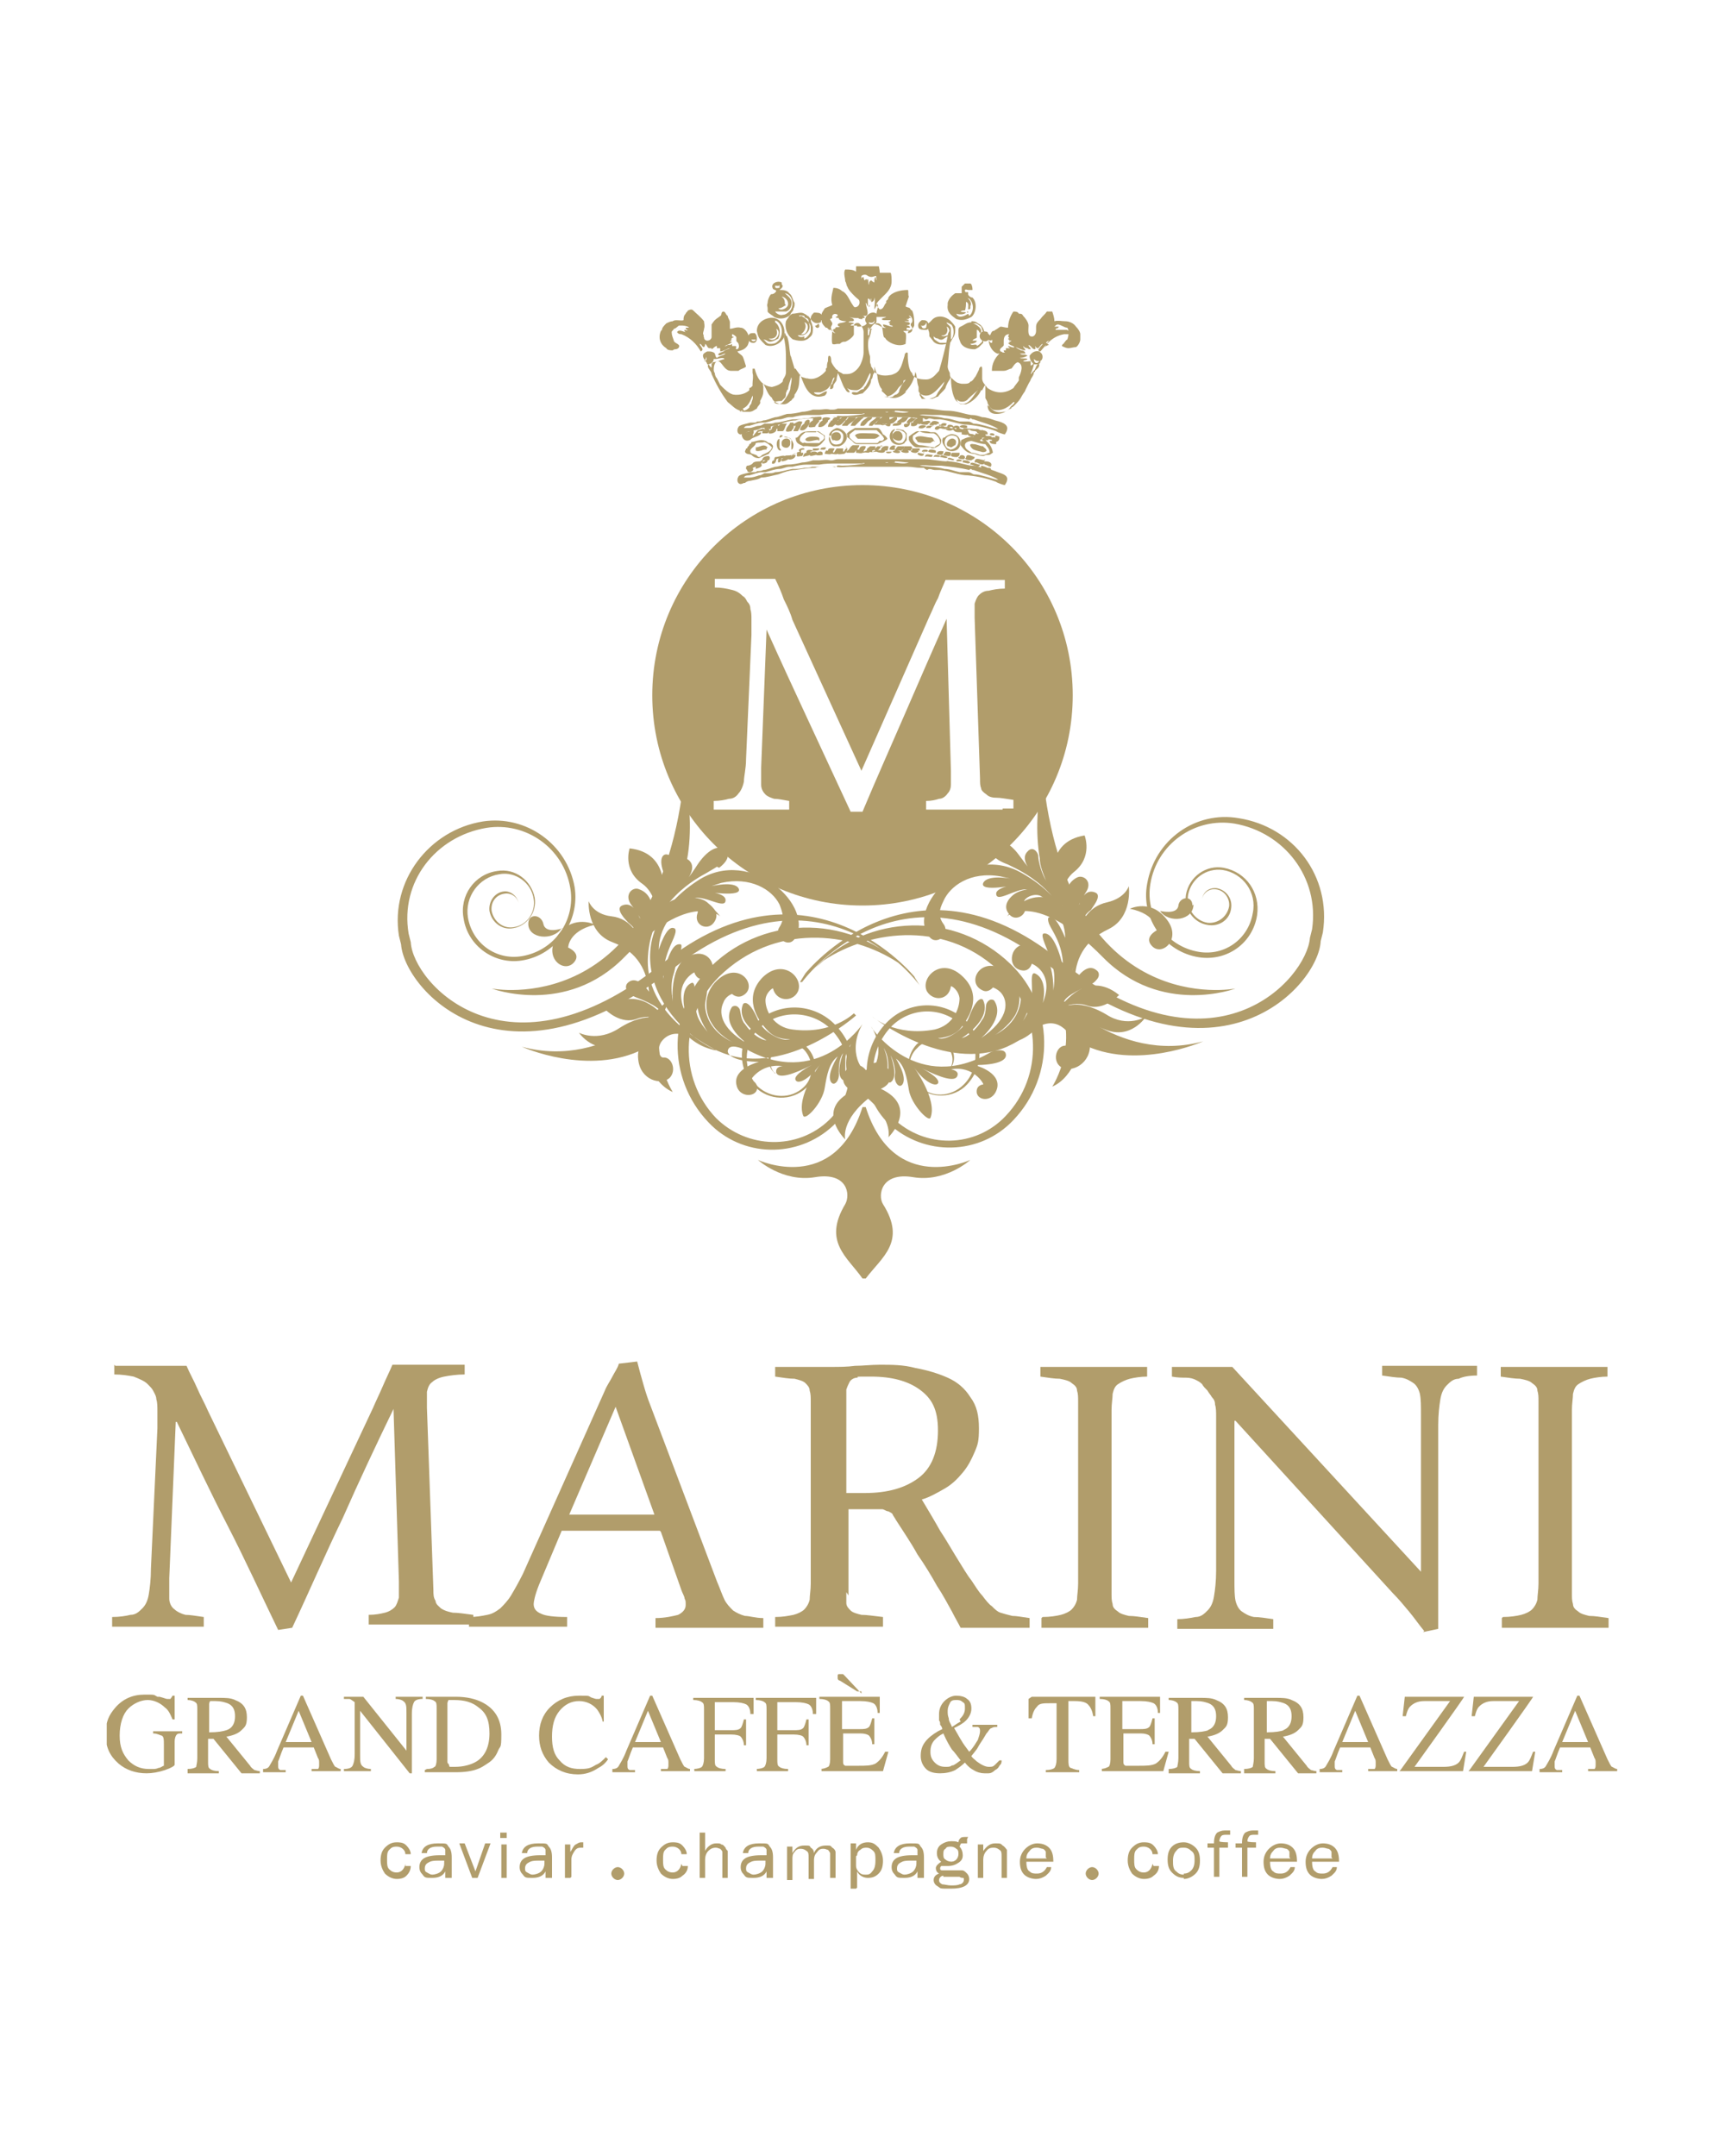 <?xml version="1.0" encoding="UTF-8"?> <svg xmlns="http://www.w3.org/2000/svg" xmlns:xlink="http://www.w3.org/1999/xlink" id="Layer_1" data-name="Layer 1" version="1.1" viewBox="0 0 160 200"><defs><style> .cls-1 { fill: #b19d6b; } .cls-1, .cls-2 { stroke-width: 0px; } .cls-3 { clip-path: url(#clippath); } .cls-2 { fill: none; } .cls-4 { clip-path: url(#clippath-1); } </style><clipPath id="clippath"><rect class="cls-2" x="9.9" y="24.7" width="140.1" height="150.6"></rect></clipPath><clipPath id="clippath-1"><rect class="cls-2" x="9.9" y="24.7" width="140.1" height="150.6"></rect></clipPath></defs><g class="cls-3"><path class="cls-1" d="M93,75.1c-.4,0-.7,0-1.2,0s-.8,0-1.2,0c-.4,0-.8,0-1.2,0s-.6,0-.9,0c-.3,0-.6,0-1,0s-.6,0-.9,0c-.3,0-.5,0-.7,0v-.8c.5,0,.9-.1,1.2-.2.3,0,.6-.2.8-.5.2-.2.3-.5.3-.8,0-.3,0-.8,0-1.3l-.4-14.1h0c-1.3,2.9-2.6,5.9-3.9,8.9-1.3,3-2.6,5.9-3.9,9h-1.1c-1.3-2.8-2.6-5.6-3.9-8.4-1.3-2.8-2.6-5.6-3.9-8.5h0s-.5,12.8-.5,12.8c0,.7,0,1.2,0,1.6,0,.4.2.7.4.9.2.2.5.3.8.4.4,0,.8.1,1.4.2v.8c-.5,0-1,0-1.6,0-.6,0-1.2,0-1.9,0s-1.2,0-1.8,0c-.6,0-1.2,0-1.7,0v-.8c.5,0,1.1-.1,1.4-.2.4,0,.7-.2.9-.5.2-.2.4-.6.5-1.1,0-.5.2-1.2.2-2.1l.5-11.5c0-.5,0-1,0-1.4,0-.4,0-.7-.1-1,0-.3-.1-.5-.3-.7-.1-.2-.2-.4-.4-.5-.3-.3-.6-.5-1.1-.6-.4-.1-.9-.2-1.5-.2v-.8c.2,0,.5,0,1,0,.4,0,.9,0,1.5,0s1.1,0,1.7,0c.6,0,1,0,1.4,0,.3.6.6,1.3.8,1.9.3.6.6,1.2.8,1.9l6.4,14h0l6.3-14.3c.3-.6.5-1.2.8-1.7.2-.6.5-1.2.7-1.7.3,0,.7,0,1.2,0,.5,0,1.1,0,1.6,0s1.1,0,1.6,0c.5,0,.8,0,1.1,0v.8c-.6,0-1.1.1-1.5.2-.4,0-.7.2-.9.4-.2.2-.3.5-.4.8,0,.4,0,.8,0,1.3l.5,14.9c0,.4,0,.7.1.9,0,.2.2.4.5.6.2.2.5.3.9.3.4,0,.9.1,1.6.2v.8c-.3,0-.6,0-1,0M80,45c-10.8,0-19.5,8.7-19.5,19.5s8.7,19.5,19.5,19.5,19.5-8.7,19.5-19.5-8.7-19.5-19.5-19.5"></path><path class="cls-1" d="M72.9,28.3c-.2.1-.4.3-.7.3.2.3.9,0,.9-.4,0-.3-.2-.6-.6-.7.2.2.3.3.3.7M72.6,29.2c.3,0,.5-.2.7-.4.4-.5.2-1.5-.5-1.6.2.2.5.4.6.7.1.4-.1.9-.5,1,0,0,0,0-.1,0-.2,0-.4,0-.5,0-.1,0-.2,0-.4,0,.1.2.5.4.7.3M71.9,26.6c0,.2.3.1.4.1,0,0,0-.2,0-.3,0,.2-.3.1-.4.1M72.5,26.2c0,.1,0,.2.1.3,0,.2-.2.3-.3.4.3,0,.7,0,.9.3.3.2.3.6.5.9,0,.2,0,.4-.1.5,0,.3-.2.3-.3.6-.3.3-.9.5-1.5.2-.2-.2-.5-.3-.6-.5,0,0,0-.2,0-.3,0-.2-.1-.2,0-.5,0-.3.2-.7.3-.8.2,0,.4-.1.5-.3,0-.1-.2-.1-.3-.2-.3-.5.4-.8.8-.6"></path><path class="cls-1" d="M89.9,29.3c.4-.3.5-1.1,0-1.6-.1,0-.2-.1-.3-.2,0,0,0,0,0,0,.2.2.6.5.4.9,0,0,0,.1,0,.2,0,0,0,.1-.2.1,0-.3.1-.6-.2-.7,0,.2,0,.6-.1.8-.1,0-.3,0-.4.1.2.1.4,0,.5.1-.2.2-.6.2-.9.1.2.5.8.2,1.1,0M90.2,26.9c-.1,0-.3,0-.4,0-.1,0-.2-.1-.3,0,0,.1,0,.2.1.2.1,0,.1,0,.2,0,0,0,0,.1,0,.2,0,.1.2.3.4.3,0,0,0,0,0,0,.5.5.3,1.5-.1,1.8-.4.2-.8.4-1.4.2-.4-.3-.9-.6-.8-1.3,0,0,0-.1,0-.2.1-.4.4-.7.7-.9.3,0,.4,0,.6,0,0,0,0-.1,0-.2,0-.2,0-.3,0-.4,0,0,.2-.2.3-.3.1,0,.4,0,.5,0,.1,0,.2.3.2.5"></path><path class="cls-1" d="M80.6,28.3c.1,0,.1.1,0,.2,0,0,0-.1,0-.2"></path><path class="cls-1" d="M89.8,28.9c0,0,0,.1,0,.1,0,0,0,0-.1,0,0,0,0,0,0-.1"></path><path class="cls-1" d="M74.3,31c.6.2.9-1,.3-1.1.3.4,0,.9-.3,1.1M74.6,31.4c.2,0,.6-.5.6-.7,0,0,0,0,0-.1,0-.1,0-.2,0-.3,0-.1-.1-.3-.2-.4,0-.2,0-.3-.2-.4,0,0-.2,0-.2-.2-.2,0-.4-.1-.5,0,0,0,.1.1.2,0,.4.2.8.5.8,1,0,.4-.3.7-.6.8-.1,0-.3,0-.5,0,.1.2.4.2.6.1M73.5,29.1c.4,0,.8-.2,1.1,0,0,0,.2.1.3.2.1,0,.2.2.3.3,0,0,0,.3.1.4,0,.1.1.3.1.4,0,.3,0,.6-.2.8,0,0-.3.3-.4.3-.3.2-.9.1-1.2,0-.1,0-.4-.3-.5-.5-.2-.3-.3-.8-.2-1.2,0,0,.1-.2.2-.3.1-.2.2-.3.4-.4"></path><path class="cls-1" d="M88,31.1c.1-.3.1-.7-.2-.8.2.4,0,.9-.5.8.2.2.5,0,.7,0M85.5,30.3c0,.2.3.2.4.1,0-.1.1-.3,0-.5,0,.2-.2.4-.5.3M88.2,30.4c0,.3,0,.6-.2.8-.3,0-.5.4-.8.3,0,0-.1,0-.2-.1-.2,0-.3-.1-.4-.2,0,.1,0,.2.1.3,0,0,.4.3.5.3.1,0,.5,0,.6,0,0,0,0-.1.2-.2,0,0,.2-.1.3-.2.2-.3.2-.9,0-1.2,0-.1-.3-.2-.5-.3,0,0,0,0,0,0,0,.2.4.3.4.6M86.1,30.5c0,0-.1.1-.2.1-.3,0-.6,0-.7-.2-.1-.3,0-.5.3-.7.3,0,.5,0,.6.3.3-.2.4-.5.8-.6.4-.1.8,0,1.2.3.1.1.4.4.5.6,0,.1,0,.3,0,.4,0,.5-.3.7-.4,1-.4.3-1.2.4-1.6,0,0,0-.3-.4-.4-.5,0-.2,0-.4-.1-.6"></path><path class="cls-1" d="M71.3,31.4c.6.5,1.3-.6.7-.9.2.5,0,1-.7.9M71.9,29.9c.3.2.5.7.4,1.1,0,.2-.1.3-.1.4-.2.1-.5.3-.8.3-.2,0-.3-.2-.6-.2.2.1.3.4.6.4.2,0,.5,0,.7-.2.7-.5.5-2-.4-2,0,0,.1,0,.2,0M70.2,30.7c0-.5.3-.9.8-1.1,1.2-.5,2,.6,1.7,1.7-.2.5-1,1-1.7.7,0,0-.2-.2-.3-.3-.3-.3-.4-.5-.5-1"></path><path class="cls-1" d="M90.6,32.1c.2-.1.3-.2.5-.4,0-.3.2-.6.1-.9-.1-.1-.1-.3-.2-.5,0,0-.4-.3-.5-.3,0,0-.2,0-.3,0,.3,0,1.1.6.7.9-.1-.1-.1-.3-.3-.3,0,.3,0,.5,0,.7,0,.1-.3.1-.4.3.1,0,.3,0,.4,0,0,.2-.4.3-.6.3.1.2.4,0,.6.1M90.1,29.8c.2,0,.4,0,.6.2.3.1.6.5.6.9,0,.3,0,.4-.1.6,0,.1,0,.2,0,.3,0,0-.3.3-.4.4,0,0-.3.2-.4.2-.6,0-1.1-.2-1.3-.6-.1-.3-.2-.4-.2-.8,0-.1,0-.2,0-.3,0-.2,0-.3.2-.4,0,0,0,0,.2-.1.2-.1.4-.3.8-.3"></path><path class="cls-1" d="M69.7,31.5c0,.2.4.2.4,0,0,0-.2,0-.4,0M69.7,30.9c0,0,.2,0,.3,0,.3.2.3,1-.2.9-.2,0-.4-.2-.4-.4,0-.2,0-.5.4-.5"></path><path class="cls-1" d="M96.4,33.5c-.2,0-.3,0-.5-.2,0,.4.3.5.5.2M96.5,33.4c0,0,0,0,0,.1,0,.1,0,.2-.2.3-.2,0-.2,0-.4,0-.2-.2-.4-.4-.4-.8.2-.3.5-.5.9-.4.1.1.3.2.3.5,0,.2-.1.4-.3.4"></path><path class="cls-1" d="M80.9,38.7c0,.2-.3.3-.4.4-.1.1-.2.3-.4.4,0,0-.2,0-.3,0,0-.4.4-.6.7-.8.1,0,.3,0,.4,0"></path><path class="cls-1" d="M81.7,38.7c-.2.3-.5.5-.8.8-.1,0-.2,0-.3,0,0-.4.5-.5.7-.8.2,0,.4,0,.5,0"></path><path class="cls-1" d="M81.9,39.3s0,0,0,.1c0-.2.3,0,.4-.1-.2,0-.3,0-.5,0M82.5,38.7c0,.1,0,.1,0,.2.2,0,.4-.3.7-.2,0,0,0,.1,0,.2-.2.2-.3.4-.6.4,0,0,0,0,0,.1,0,.2-.3.2-.5,0-.1,0-.2.1-.4,0,0,0,0,0-.1,0-.2,0-.4,0-.5,0,0-.1.1-.2.2-.2,0,0,.1-.2.2-.3.1-.1.3-.1.4-.3.2,0,.3,0,.5,0"></path><path class="cls-1" d="M80.1,38.7c0,.1-.1.1-.2.2-.2.2-.4.4-.6.6-.1,0-.3,0-.4,0,.1-.3.4-.7.7-.8,0,0,.3,0,.4,0"></path><path class="cls-1" d="M79.4,38.7c-.1.4-.6.5-.8.8-.1,0-.4,0-.5,0,0-.2.3-.3.3-.5.2,0,.2-.3.4-.3.2,0,.3,0,.5,0"></path><path class="cls-1" d="M77.9,38.8c0,0,0,.2-.2.2,0,.3-.3.4-.5.6-.1,0-.3,0-.4,0,0-.3.2-.4.3-.6,0,0,0,0,.1,0,0-.3.6-.4.8-.2"></path><path class="cls-1" d="M78.6,38.7c0,.1-.2.3-.3.4-.2.2-.4.5-.8.3,0-.2.3-.5.5-.6.1-.1.3-.2.7-.1"></path><path class="cls-1" d="M84.2,38.8c-.1.2-.3.4-.6.4.1.3-.5.3-.8.3,0-.3.3-.2.6-.3,0,0-.1,0-.2,0,0-.2.4-.3.5-.5.2,0,.4,0,.6,0"></path><path class="cls-1" d="M76.8,39s0,0,0,.1c-.2.2-.4.6-.9.5,0-.3.2-.5.4-.6-.2-.4.7-.3.7-.2,0,0,0,.1-.2.2"></path><path class="cls-1" d="M84.4,39.3c0,.2-.3.4-.5.3-.2-.3.1-.3.4-.3,0,0-.1,0-.2-.1,0-.1.1-.2.2-.3.1,0,.2-.3.4-.1.1,0,.3,0,.3,0,0,0-.4.4-.6.4"></path><path class="cls-1" d="M76.2,38.9c0,0-.2.1-.3.1,0,0,0,0,.1,0,0,.2-.3.3-.4.6-.2,0-.4.1-.6,0,0-.3.2-.5.4-.6,0-.2,0-.2.2-.3.2,0,.5-.1.6,0"></path><path class="cls-1" d="M85.6,39s0,0,0,.1c.2,0,.7-.2.7.1-.1,0-.2.1-.3.2-.2,0-.5,0-.6-.1,0,.1-.3,0-.4,0,0,0,.1,0,.1,0,0,.2-.4.3-.6.2,0-.1,0-.2,0-.3.1,0,.1,0,.2,0,0,0,0,0,0-.1.2-.2.5-.5.9-.3"></path><path class="cls-1" d="M74.2,39.9c0-.2.2-.5.4-.6,0-.2.3-.5.5-.3,0,0,0,0,0,0,0,0,0,.2,0,.3,0,0-.1.1-.2.3-.2.2-.3.4-.7.3"></path><path class="cls-1" d="M74.4,39.1c0,.1,0,.2-.1.3,0,.2-.2.4-.3.6-.1,0-.3,0-.4,0,0-.2.2-.3.2-.6,0,0,0,.2-.2.1.1.2-.1.3-.2.5-.2,0-.3.1-.5,0,0-.4.3-.5.4-.8.1,0,.2,0,.3,0,0,0,0,0,0,.1.2,0,.4-.3.7-.2"></path><path class="cls-1" d="M87.1,39.2c0,0,0,.2-.2.1,0,0,0,0,0,.1,0,0-.2,0-.3,0,0,0,0,0,0,.1,0,0-.2,0-.3.2-.2,0-.3,0-.4,0,0-.3.5-.2.7-.2,0-.1-.3,0-.4-.1,0,0,.1-.2.2-.2,0-.2.5-.2.7,0"></path><path class="cls-1" d="M88.3,39.6c0,0-.1,0-.2,0,0,0,0,0,0,.1,0,.1-.2,0-.3,0,0,0-.2,0-.2-.1,0,0,.2,0,.3,0,0,0-.1,0,0-.1,0-.2.7-.1.5.2"></path><path class="cls-1" d="M73,39.3h0c-.2.2-.2.6-.4.7-.2,0-.3,0-.5,0,0,0,0-.2,0-.3,0-.1.2-.3.3-.4.1,0,.3,0,.5,0"></path><path class="cls-1" d="M88.9,39.7c.2.1.4.1.6.2-.1.4-.5,0-.8,0,0,0,0-.1,0-.2,0,0-.2,0-.3,0,0,0,.2,0,.2.1-.1.2-.4,0-.6,0,0-.2.2,0,.4-.1,0,0,0,0,0-.1.1-.1.4-.2.6,0,0,.1,0,.2-.1.3"></path><path class="cls-1" d="M72,39.8s0,0,0,.1c0,.2-.5.4-.7.3,0-.2.1-.3.3-.4-.1-.3.6-.5.6-.3,0,0,0,.3-.2.3"></path><path class="cls-1" d="M85.9,39.5c-.1.2-.4.3-.7.2,0-.3.5-.3.7-.2"></path><path class="cls-1" d="M89.7,39.6c0,0,0,.1,0,.2.2-.1.6,0,.8,0,.3-.1.7.3.3.3-.1,0-.4-.1-.5-.2-.2,0-.5,0-.6-.2-.3,0-.5,0-.7-.1h0c.1-.2.4-.2.7-.1"></path><path class="cls-1" d="M87.3,39.7c-.2,0-.3.3-.6.1,0-.3.5-.4.6-.1"></path><path class="cls-1" d="M79.4,39.8c-.2.2-.4.3-.6.5v.3c.2.2.4.4.6.5.2,0,.5,0,.8,0,.4,0,.8,0,1.1,0,.2,0,.2-.2.3-.2.2,0,.3,0,.4-.2-.1-.3-.4-.5-.7-.8-.7,0-1.3,0-2,0M78.5,40.3c.2-.3.5-.4.8-.6.3,0,.7,0,1,0,.3,0,.6,0,.9,0,0,0,.2,0,.2,0,.2,0,.4.4.5.6.1,0,.4.3.4.4,0,.1-.5.3-.7.4,0,0-.2.1-.2.1-.2,0-.6,0-1,0-.3,0-.6,0-.9,0-.3,0-.4-.3-.6-.4-.2-.2-.4-.2-.3-.5"></path><path class="cls-1" d="M83,39.8c0,.2-.2.2-.2.4,0,0,0,.2,0,.3,0,.4.4.7.8.6.2,0,.5-.5.4-.8,0-.2-.5-.5-.9-.4,0-.2.6,0,.7,0,0,0,.2.2.3.3,0,.1,0,.5,0,.6,0,.1-.2.2-.2.3-.4.3-1.1.2-1.3-.3-.2-.4,0-.9.4-1"></path><path class="cls-1" d="M89.9,40.2c.1.1.4,0,.5.2-.1.2-.4.1-.6,0,0,0,0-.1,0-.1-.2.1-.4,0-.6,0,0,0,0-.1,0-.2-.1,0-.1,0-.2,0-.2,0-.5,0-.6-.3-.1.2-.5.2-.7,0h0c-.1,0-.3,0-.5-.1,0-.3.4-.2.5,0,.5,0,.9.1,1.4.2,0,0,0,0,0,0,.2,0,.4,0,.5,0,0,0-.2,0-.3-.1.1-.2.5,0,.6,0,0,0-.1.2-.2,0"></path><path class="cls-1" d="M76.9,40.5c.1,0,.1.3.2.5.1.2.4.3.7.2.3,0,.5-.5.4-.9-.2-.4-.7-.5-1-.2-.1.1,0,.4-.3.3,0-.3.4-.6.7-.7.3,0,.8.3.9.6.2.4-.2,1-.7,1.1,0,0-.3,0-.4,0-.3,0-.6-.5-.5-.8"></path><path class="cls-1" d="M70.7,40c0,0-.3,0-.4.1,0,.1.2,0,.3,0,0,.4-.8.4-1,.7,0,0,0,0,0,0-.4.2-.7,0-.8-.4,0-.1,0-.2.2-.3.3,0,.6-.1.8-.2.2,0,.1.4,0,.4,0,0,.1,0,0,.2.2-.2.3-.4.5-.6.2,0,.6-.3.6,0"></path><path class="cls-1" d="M86.5,40.2c-.4,0-.9,0-1.2-.2-.2.1-.4.3-.6.4-.1.3,0,.5.2.7.1.1.3.2.4.2.5,0,1,.2,1.4.2.1-.2.4-.2.5-.4,0-.4-.3-.8-.6-.9M86.3,41.5c-.3,0-.7,0-1,0,0,0-.3,0-.3,0-.2,0-.6-.4-.7-.7,0-.1,0-.2,0-.3,0,0,.6-.5.8-.5,0,0,.4,0,.5,0,.2,0,.5,0,.7.1.1,0,.3,0,.4,0,.2,0,.5.5.6.7,0,.3,0,.4-.3.6-.2.1-.5.3-.7.1"></path><path class="cls-1" d="M75.7,40.1c-.3,0-.7,0-1,0-.2.2-.6.4-.5.8,0,0,.2.2.3.2.1-.1.2,0,.3,0,.2,0,.4,0,.7,0,.2,0,.4,0,.5,0,.1-.2.6-.3.4-.7-.2-.1-.4-.3-.7-.4M73.9,40.6c.2-.1.3-.4.6-.5.2-.1.6-.1.9-.1.2,0,.4,0,.5,0,.2.1.4.3.6.4,0,0,0,.2,0,.4-.2.2-.3.4-.5.5-.4.3-1,0-1.5.1-.3-.2-.7-.2-.7-.8"></path><path class="cls-1" d="M83.2,40c.4-.1.7.5.4.8-.2.2-.7,0-.8-.2-.1-.3.1-.5.3-.6"></path><path class="cls-1" d="M77.3,40.9c-.1-.1-.2-.2-.2-.4,0-.5.9-.6.9,0,0,.3-.3.5-.7.3"></path><path class="cls-1" d="M81.6,40.4c0,0-.3.3-.5.3,0,0-.2,0-.3,0-.4,0-1,0-1.2,0-.1,0-.2-.2-.3-.3.2-.3.9-.2,1.3-.2.5,0,.9,0,1,.3"></path><path class="cls-1" d="M92.2,40.4c-.2,0-.3,0-.4-.1,0-.2.6-.1.4.1"></path><path class="cls-1" d="M88.8,40.6c-.1-.2-.6-.3-.9-.1-.3.2-.4.7-.1,1,0,.1.2.1.3.2.6,0,1-.6.7-1.1M88.8,41.7c-.3.2-.7.2-1,0-.1-.2-.4-.5-.4-.8,0-.1,0-.2.1-.3,0,0,.2,0,.2-.1.2-.1.4-.3.8-.2.6.1.8,1,.3,1.4"></path><path class="cls-1" d="M73.4,41.5c0-.2,0-.5,0-.7,0,0,0-.1-.2-.2-.1,0-.4,0-.5-.1,0,0,0,0,0,0,.5,0,.8.3.9.7,0,.1,0,.5-.2.5"></path><path class="cls-1" d="M72.6,40.4c0,.1-.2.2-.3.2,0-.2.1-.3.3-.2"></path><path class="cls-1" d="M86.7,40.9c-.1,0-.3.1-.4.2-.5,0-.8,0-1.2-.1,0-.2-.2-.2-.2-.4.4-.3,1,0,1.5,0,.1,0,.2.2.3.4"></path><path class="cls-1" d="M75.9,40.8c-.4,0-1,.3-1.2,0,0-.2.4-.3.6-.3.3,0,.7,0,.7.2s0,.1-.1.2"></path><path class="cls-1" d="M88.6,41.3c-.1,0-.3.2-.4.2,0,0-.2-.1-.3-.1-.3-.3.3-1,.7-.6.1.1.1.3,0,.5"></path><path class="cls-1" d="M72.3,40.7c0,.1,0,.2,0,.4,0,.1,0,.3,0,.4,0,.1.2.2.1.3-.4,0-.5-1-.1-1.1"></path><path class="cls-1" d="M73.1,41.5c-.2.1-.6,0-.6-.3-.1-.6.8-.7.8-.2,0,.2,0,.3-.1.4"></path><path class="cls-1" d="M70.9,41c-.2.1-.5,0-.8.1,0,.3-.6.5-.5.8,0,.2.3.2.5.3.1,0,.2.2.3.2s.2-.1.3-.2c.4-.2.8-.3.9-.7-.2-.2-.4-.4-.7-.5M71.4,42.1c-.2,0-.5.2-.8.3,0,0-.2.1-.2.1-.3,0-.5-.1-.7-.3-.1-.1-.5,0-.6-.3,0-.1.1-.2.1-.3,0,0,0,0,.1,0,0-.2.2-.2.2-.4.1,0,.2-.1.2-.2.3,0,.8-.3,1.3-.1.1,0,.2.2.4.2.1,0,.3.2.3.3,0,.3-.3.5-.4.7"></path><path class="cls-1" d="M91.2,41.4c0,.1.3.2.3.4,0,.1-.3.2-.5.1,0,0-.5-.1-.7-.2-.2-.1-.6-.6,0-.5.3,0,.6.2.9.2"></path><path class="cls-1" d="M81.7,41.3c0,.3-.2.4-.3.5,0,0,0,0,0,0,.1-.1.6,0,.7,0,0,.3-.6.2-.8.1-.1,0-.6.1-.6,0-.1.2-.4,0-.6.1,0,0,0,0-.1,0-.1.1-.4,0-.6,0,0,0,0,0,0-.2-.1,0,0,.1-.2.2-.1,0-.6,0-.7,0,0-.2.2-.2.3-.4,0,0,.1-.2.3-.3.1,0,.4,0,.6,0,0,.2-.1.2-.2.4,0,0,0,0,.2,0,0-.2.2-.4.6-.3,0,.3-.2.3-.2.5,0,0,.2-.1.3-.1,0,0,0,0,0-.1,0-.1.2-.2.3-.3.2,0,.4,0,.5,0,0,0,0,0,0,0,0,.2-.1.4-.3.4,0,0,0,0,0,.1,0,0,.2,0,.3-.1,0,0,0,0-.1,0,0-.2.2-.3.3-.4.2,0,.3,0,.5,0"></path><path class="cls-1" d="M71.2,41.5c0,0,0,0-.1.1,0,0,0,0,0,.1-.1,0-.3,0-.5.1-.1,0-.3.1-.5,0,0-.2,0-.2,0-.3.4,0,.7-.4,1.1,0"></path><path class="cls-1" d="M82.4,41.4c0,.1,0,.2-.1.4-.2,0-.4,0-.6,0,0-.3.3-.5.7-.4"></path><path class="cls-1" d="M83,41.4c0,.1,0,.1,0,.3.1,0,.1-.2.3-.3.2,0,.4,0,.6,0,0,.2-.2.3-.3.4-.2,0-.4,0-.5,0,.1,0,.3,0,.4.1,0,.3-1.1,0-.5-.1,0,0,0,0,0-.1-.1.1-.4,0-.5,0,0-.3.4-.5.6-.3"></path><path class="cls-1" d="M78.4,41.4c0,0,.1.2.2.2,0,.2-.1.4-.3.5-.2,0-.5.1-.6,0-.2.1-.4,0-.6,0,0,0,0,0,0,0-.1.1-.4,0-.6,0,0-.2.1-.2.1-.3.2,0,.3,0,.5,0-.1,0-.3,0-.3,0,0-.3.4-.2.6-.2,0,.2-.2.2-.1.4.1,0,.2-.3.3-.4.2,0,.4,0,.6,0,0,0,0,.1,0,.3.2,0,.1-.3.4-.3"></path><path class="cls-1" d="M84.6,41.5c0,0,0,.2-.1.2,0,0,0,0,0,.1,0,0-.2,0-.3,0,0,0,0,0,.1.1,0,.2-.6.1-.7,0,0,0,0,0,0-.1h.4c0,0-.2,0-.3,0,0-.2.2-.2.2-.4.2,0,.4,0,.6,0"></path><path class="cls-1" d="M76.6,41.5c0,.3-.3.2-.5.2,0-.2.2-.2.5-.2"></path><path class="cls-1" d="M84.7,41.7c0,0,0,0,0-.1.2,0,.4,0,.6,0,0,0,0,.2,0,.2-.2,0-.4,0-.6-.1"></path><path class="cls-1" d="M76,41.6s0,0,0,0c0,.2-.3.2-.6.2,0,0,0-.1,0-.2.2,0,.3,0,.5,0"></path><path class="cls-1" d="M86,41.9c-.2,0-.4,0-.5,0,0-.3.8-.2.5,0"></path><path class="cls-1" d="M75.4,41.7c0,.2-.2.2-.3.2,0,0,.1,0,.1.1,0-.1.5-.2.6,0,.1-.1.4-.2.5,0,0,.1,0,.1,0,.2-.1,0-.4.1-.6,0-.1,0-.6.2-.6,0-.1.1-.5.1-.6.2,0-.2.1-.4.3-.4,0,0,0,0,0-.1,0-.2.4-.2.6-.1"></path><path class="cls-1" d="M86.8,41.8c0,0,0,.1,0,.2-.2,0-.5,0-.7-.1,0-.3.5-.2.7-.1"></path><path class="cls-1" d="M74.3,42c0,0,.1,0,.2,0,0,0,0,0,0,0,0,.1,0,.2-.1.3-.2,0-.4.1-.5,0,0-.2.1-.4.3-.4-.3-.2.2-.4.4-.3,0,0,0,0,0,.1,0,0-.3,0-.3.1"></path><path class="cls-1" d="M85.2,41.9c-.1.1-.4,0-.5,0,.1,0,.3,0,.4,0,0,.2-.5.1-.6,0,0-.1,0-.2.1-.1,0,0,0-.1,0-.2.2,0,.4,0,.5.1"></path><path class="cls-1" d="M87.5,41.9c0,.2-.1.2-.1.3-.2,0-.4,0-.5-.1,0-.3.4-.3.7-.2"></path><path class="cls-1" d="M82.7,41.9c0,.2-.6.2-.5,0,0,0,.4,0,.5,0"></path><path class="cls-1" d="M88.2,42c0,.1,0,.2-.1.3-.2,0-.4,0-.6-.1,0-.1.2-.2.2-.3.2,0,.4,0,.5.1"></path><path class="cls-1" d="M85.8,42c0,0-.2,0-.2,0,0-.1.2,0,.2,0"></path><path class="cls-1" d="M89,42.1c0,.2-.1.2-.2.3-.2,0-.4,0-.6-.1,0,0,0-.2.1-.3.2,0,.5,0,.7,0"></path><path class="cls-1" d="M85.7,42.1c0,.3-.5.2-.6,0,0-.2.4,0,.6,0"></path><path class="cls-1" d="M86.5,42.2c0,.4-.5,0-.7.2,0-.4.4-.2.7-.2"></path><path class="cls-1" d="M88.9,42.4c0,0,.1,0,.2,0,0,0,0,0-.1,0,0-.3.6-.2.5.1,0,0,0,0-.1.1-.2,0-.3,0-.5-.1"></path><path class="cls-1" d="M90.4,42.4c0,.2-.2.2-.3.3-.2,0-.5,0-.6-.2,0,0,.1,0,.1,0,0-.5.5-.2.8-.1"></path><path class="cls-1" d="M87.2,42.3c0,.2-.5,0-.6.1,0-.3.5-.2.6-.1"></path><path class="cls-1" d="M87.9,42.4c-.1.2-.5,0-.7,0,0-.3.5-.1.7,0"></path><path class="cls-1" d="M71.4,42.4c0,.2,0,.3-.2.3,0,0,0,0,0,0,0,.2-.2.3-.5.3,0,0,0,0,0-.1,0-.1.2-.1.3-.2,0,0-.2,0-.3,0,0-.3.3-.4.6-.4"></path><path class="cls-1" d="M91.3,42.6c0,0,0,0,0,.2,0,0,0,0,.1,0,.3,0,.7.1.5.5-.2,0-.4-.2-.6-.2,0,0,0,0,0-.1-.2.2-.5,0-.7-.1,0,0,0,0-.1,0,0,0,0,0-.1,0,0-.6.6-.2,1-.2"></path><path class="cls-1" d="M88.5,42.6c0,.2-.4,0-.6,0,0-.3.5,0,.6,0"></path><path class="cls-1" d="M70.8,42.6c0,.2-.1.3-.2.4.2.3-.2.4-.5.5,0,0,0,0,0,0,0-.1,0-.2,0-.2-.1,0-.2.1-.3.1.3.3-.5.6-.5.2,0,0,0,0,0,0,0,0,0,0-.1-.1,0-.2,0-.2.1-.3.2,0,.4-.1.5-.2,0,0,0,0,0,0,.1-.2.5-.2.7-.2"></path><path class="cls-1" d="M86.6,42.6s0,0,0,0c0,0,0,0,0,0,0,0,0,0,0,0"></path><path class="cls-1" d="M86.7,42.6c0,0,0,0,0,0,0,0,0,0,0,0"></path><path class="cls-1" d="M89.2,42.7c0,0,0,0,0,.1-.2,0-.3,0-.5,0,0-.3.5-.2.6,0"></path><path class="cls-1" d="M88.2,42.8h0c0,0-.3,0-.4,0,0-.1.2,0,.4,0"></path><path class="cls-1" d="M90,42.9c-.2.2-.4,0-.7,0,0,0,0-.1,0-.2.3,0,.5,0,.7.2"></path><path class="cls-1" d="M88.2,42.8c.1,0,0,.1,0,0"></path><path class="cls-1" d="M90.9,43.1c-.1.4-.6,0-.9,0,0-.4.6,0,.9,0"></path><path class="cls-1" d="M91.9,43.7c-.3,0-.6-.2-.9-.3,0,0,0-.2,0-.2.1,0,.4.1.6.2.2,0,.4,0,.3.3"></path><path class="cls-1" d="M71.5,39.6c0,.1,0,.1,0,.2,0,0-.1,0-.2,0,0,0,0,0,.1.1,0,.1-.1.2-.2.3-.2,0-.3,0-.5,0,0-.3.2-.4.4-.4,0,0-.2,0-.2,0,0-.3.3-.3.6-.3"></path><path class="cls-1" d="M94,37.3c-.4.4-1,.9-1.9.7-.2-.1-.3-.3-.5-.4,0,.5.3.8.8.8.4,0,.7-.1,1-.3.2-.1.2-.2.3-.3.1-.2.4-.3.4-.5,0,0,0,0,0,0M69,38.1c-.1,0-.2,0-.4,0,0,.1.2.1.3,0,.3,0,.5-.2.6-.3,0-.2.1-.2.2-.4,0-.2.2-.4.1-.7-.2.5-.4,1-.9,1.2M90.8,36.1c-.2.2-.7.6-1,.9-.2.3-.8.4-1.1,0,.1.4.5.6.9.4.5-.2.8-.9,1.1-1.2,0,0,.1-.2,0-.2h0ZM85.3,36.6c0,.1.1.2.2.4.3,0,.5,0,.7,0,0,0,.4-.1.5-.2.1,0,.2-.2.3-.4.2-.3.5-.6.6-1,0,0,0,0,0,0-.5.5-1.3,1.8-2.3,1.1M83.8,35.4c0,.2-.2.3-.4.5-.1.1-.2.3-.3.4-.3.3-.6.5-1.1.5.1,0,.5.1.8,0,0,0,.2-.2.3-.2.1,0,.3-.2.3-.3,0-.1.1-.3.2-.5.1-.2.4-.5.4-.6,0,0-.1.1-.2.1M73,36.2c0,.1-.1.2-.1.3,0,.1,0,.3-.1.4,0,0-.3.3-.3.3-.2,0-.4,0-.7.1.1.2.5.2.7.1,0,0,.1-.1.2-.2.2-.3.5-.7.6-1.1,0-.3.2-.9.1-1.1-.1.3-.3.8-.3,1.1M65.3,33.5c.2,0,.3-.2.2-.4,0,.2-.1.3-.2.4M99.4,32.3c0,0,0,0,0,0,0,0,0,0,0,0,0,0,0,0,0,0M91.7,31.6c0,0,.1.1.2.2,0,0,0,0,.1,0,0,0,.1-.2,0-.3,0,.2-.2,0-.3.1M68.1,31.3c-.1,0-.2,0-.3.2,0,0,.1,0,.1,0,0,0-.1.1-.2.2,0,0,.2,0,.2,0-.1.2-.5.3-.7.4.1,0,.2,0,.3-.1.2,0,.3,0,.4-.1,0,0,0,0,0,0,0,0,0,0,0,.2.1,0,.2,0,.3,0,0,0,.1,0,.1.1-.1.1,0,.2,0,.2.2,0,.3-.2.2-.5,0-.1-.2-.2-.2-.3,0-.1,0-.2,0-.3,0-.1-.3-.3-.4-.3,0,0,0,0,0,.2M93.6,31c-.3,0-.5.2-.5.6,0,0,0,0,0,.1,0,.1,0,.2,0,.3,0,.2-.5.3-.3.6,0,0,.1,0,.2.1,0,0,.2,0,.2,0,0-.1-.1,0-.1-.2,0,0,0,0,0,0,0,0,.2,0,.2,0,0,0,0,0,0-.2.1,0,.2,0,.4,0,0,0-.2-.1-.2-.2.2,0,.4.2.6.1-.2-.2-.4-.1-.6-.4,0,0,.1,0,.2,0,0,0-.1,0-.1-.1,0,0,.2,0,.2-.1,0,0-.2,0-.2,0,0,0,0,0,0-.1,0,0-.1,0-.1-.1,0,0,.1,0,.1,0,0,0,0-.1-.1-.2M80.7,30.4c0,0-.1,0-.2,0,0,.2,0,.4,0,.7,0,0,0,0,.1,0,0,.1,0,.5,0,.6,0-.4.2-.7.2-1.1,0,0,.2-.1,0-.1-.1,0-.2.1-.3,0M75.8,30.2c0,0-.1,0-.2,0,.1.4.6.2.3-.2,0,.1-.1.1-.2.2M78.3,29.9c0,0,.2,0,.3,0,0,0-.2,0-.3,0M80.6,29.9c0,0,0,0,0,.1.2.2.6,0,.5-.3,0,.2-.2.3-.5.2M81.3,29.4c0,.2,0,.3,0,.4,0,.1-.1.2-.1.3.4,0,.6.4,1,.3-.1,0-.3-.1-.3-.3.3,0,.6.2.9.2,0-.2-.3,0-.3-.3.2-.1.5,0,.6,0-.2,0-.5,0-.7-.1,0-.1.2,0,.2-.2-.2,0-.5,0-.6,0,0,0-.2,0-.2-.1,0-.1.3-.1.4-.2-.3,0-.7,0-1,0M77,29.6c0,.1.2.3.2.4,0,.2-.2.3-.1.5,0,.2.2.4.4.4-.2-.1-.4-.4,0-.4,0,0-.1,0,0-.1,0-.1.3,0,.4-.1,0,0-.2,0-.2-.2.1-.2.5-.1.8-.3-.1,0-.5,0-.7-.2,0,0,0,0,0-.1,0,0-.3,0-.3-.1,0,0,.2,0,.2-.2-.3-.2-.6,0-.5.3M84.2,30.9c.3,0,.5-.2.4-.5,0-.1-.2-.2-.1-.4.3-.2,0-.8-.2-.7,0,0,.1.1.2.2,0,0,0,0,0,0,0,0-.2,0-.2,0,0,0,0,0,0,.1,0,0-.2,0-.2,0,0,.1.2,0,.2.2-.1,0-.4,0-.4,0,.1.1.4,0,.5.2,0,.2-.2.1-.3.2.1,0,.3,0,.3.2,0,0-.3,0-.3,0,0,0,0,.1,0,.2,0,0,.2,0,.2,0M80.8,28c0,0,0-.2,0-.3-.1,0,0,.2-.1.2,0,0,0-.2-.2-.2,0,.2,0,.5,0,.7-.1,0-.1-.3-.2-.3,0,.3.4,1.1,0,1.2-.1,0-.2,0-.3,0,0,0,.2,0,.2.2,0,0,0,0-.2,0,0,0,0,0,0,.1-.2,0-.3,0-.4-.1-.3,0-.6,0-.8-.1.1.1.4.1.4.3,0,.2-.4,0-.5.2,0,0,.4,0,.5.1,0,.1-.2,0-.3.2.2,0,.4,0,.6,0,0,0,0,0,0,.1.3,0,.7,0,.9-.3-.5-.5.4-1.3.9-.9,0-.3.2-.6.1-.9-.1.1-.2.4-.3.5,0-.4.1-.8,0-1.1,0,.1,0,.3-.2.4M81.3,25.6c-.3,0-.4.2-.8,0-.2-.2-.5-.1-.6,0,0,.1,0,.2,0,.3,0,0,0-.2.2-.2,0,0,0,.2.1.3.1,0,0-.1.2-.1,0,0,0,.2,0,.2,0,0,0-.2.1-.2.1.1,0,.5.1.5,0-.1,0-.3.2-.4,0,0,.2.2.3.2,0-.2,0-.4.1-.5.1,0,0,.2.1.3,0-.2,0-.4-.1-.5M97.3,32c-.1,0-.3.1-.4.2.1-.1.2-.4.4-.6-.1,0-.3.2-.4.3,0,0-.2.3-.3.3,0-.2.1-.2.1-.3-.1,0-.3.3-.4.4-.2,0-.2-.1-.3-.2,0,.1.1.2,0,.3-.3,0-.3-.3-.6-.4,0,.2.2.2.2.4-.1,0-.2,0-.3-.1-.2,0-.3-.1-.4-.2,0,.2.2.2.2.4-.3,0-.6-.2-.9-.3.1.1.3.2.5.3.2,0,.4.1.4.3-.1,0-.3,0-.5,0,.2.2.5,0,.7.2-.2.1-.4.2-.7.2.1.1.5,0,.7.1,0,.1-.3.1-.4.2.2.1.5,0,.7,0,0,.1,0,.3,0,.4.2,0,.2-.2.3-.2,0,.3-.2.7-.3,1,.1,0,.2-.3.3-.3h0c.2-.2.2-.7.5-.6,0,.3-.2.4-.4.6,0,0,0,0,0,.1,0,0,0,0-.1,0,0,.3-.2.5-.3.7,0,.1-.1.2-.2.4-.1.2-.2.4-.3.6,0,.1-.2.3-.3.5-.2.4-.4.6-.7.9-.1.1-.2.2-.3.2,0,0,0,.1,0,.1-.2,0-.4.3-.7.3-.8.2-1.3-.3-1.5-.8,0-.2-.2-.4-.2-.5,0-.2,0-.3,0-.5,0-.2,0-.5,0-.7-.1.1-.2.3-.3.5,0,0,0,0-.1,0-.2.5-.8,1.1-1.4,1.3,0,0-.1,0-.2,0,0,0,0,0-.1,0,0,0,0,0-.1,0-.2,0-.3-.2-.5-.3-.4-.5-.5-1.5-.5-2.3,0,.2-.2.4-.3.6-.1.2-.2.4-.2.5-.2.3-.5.5-.7.8-.2,0-.4.2-.6.2,0,0-.1,0-.2,0-.1,0-.2,0-.3,0-.2,0-.6-.5-.7-.7,0,0,0-.2,0-.3,0,0,0,0,0-.1-.2-.5-.1-1-.3-1.4-.1.7-.4,1.3-.9,1.8,0,0,0,.1,0,.1-.3.3-.8.6-1.3.5-.4,0-.6-.4-.9-.6,0,0,0-.2,0-.2-.2-.2-.3-.5-.4-1,0-.4-.2-.7-.3-1.1,0,.1,0,.4,0,.6-.2.1-.1.5-.3.6,0,.6-.5,1-.8,1.3-.3,0-.7.3-1,0,0-.2.3-.1.5-.1.2-.1.3-.3.6-.3,0,0,0-.1.1-.2,0,0,0,0,.1-.1.1-.2.3-.5.4-.8,0-.1.1-.3,0-.4-.3.5-.5,1.4-1.2,1.6-.3,0-.7,0-.9-.2,0,.1.2.2.2.4-.2,0-.3-.1-.4-.3-.3-.4-.4-1-.7-1.5,0,.2-.1.4-.1.6,0,.2-.3.4-.3.6,0,.1,0,.3-.3.3,0-.2,0-.4.2-.5,0-.2.2-.4.2-.6-.2.1-.2.4-.3.6,0,0-.1.2-.2.3-.1.2-.5.4-.8.5-.2,0-.4,0-.6,0,0,.1.2.2.4.2.3,0,.5-.3.8-.3,0,.2-.1.3-.2.4-1.5.5-1.9-1-2.3-2-.1.5,0,1.1-.3,1.6,0,0-.1.2-.2.3,0,.1,0,.3-.2.4,0,0-.1.2-.2.2-.1.1-.3.3-.6.3-.5,0-1-.2-1.1-.6-.4-.3-.5-.8-.8-1.3-.1,0,0,.2,0,.3,0,.1,0,.3,0,.4,0,.4-.2.7-.3.9.1.3-.2.4-.3.7-.2.1-.4.3-.7.3-.1,0-.2,0-.4,0-.2,0-.3,0-.4-.1-.5-.1-.8-.5-1.2-.8-.6-.8-1.1-1.7-1.5-2.6,0-.3-.5-.6-.3-.9.1,0,.1.2.3.3,0-.1,0-.2,0-.4,0,0,.1,0,.1,0,0,0,0,0,0-.1.4,0,.7-.2,1.1-.3-.1-.2-.6,0-.8,0,0,0,0,0-.2,0,0,.3-.3.5-.6.5,0-.2-.4-.5-.4-.8,0-.2.2-.3.4-.4.3,0,.4,0,.6.1.2.1.1.4.3.5.2-.2.6-.2.8-.4-.3,0-.5.3-.7.1.1-.2.3-.2.5-.3.2-.2.5-.2.6-.3-.2,0-.6.3-.9.3,0-.1,0-.2,0-.3-.1,0-.2,0-.3,0,0,0,0-.1,0-.2-.2,0-.3.2-.5.3,0,0,0,0,0-.1,0,0-.1,0-.2,0-.2,0-.2-.3-.4-.4,0,.1,0,.2-.1.3-.2,0-.2-.3-.4-.3,0,.2.5.5.1.7-.4-.7-1-1.3-1.8-1.6-.1,0-.3,0-.4-.2.2-.3.6,0,.8,0,0,0-.2-.1-.1-.2.1,0,.2.1.3,0,0,0-.2,0-.2-.2,0,0,.2,0,.3,0,0-.1-.4-.2-.6-.2,0,0-.2,0-.3,0-.1,0-.3.3-.5.3,0,.1-.2.2-.2.3,0,.3.1.5.2.8,0,.2.5.3.5.5,0,.2-.2.3-.4.3,0,0-.1,0-.2.1-.2,0-.5,0-.6-.2-.5-.3-.8-.9-.5-1.6,0,0,0,0,.1-.1,0-.2.2-.4.4-.6.2-.1.4-.2.6-.2.2-.2.8,0,1-.1,0-.2,0-.4.2-.6,0-.1.2-.2.2-.3.1,0,.3-.2.5,0,.3.3.7.6,1,1,0,.2.1.4,0,.7,0,.2-.2.5,0,.6,0,0-.1,0,0,.2,0,.4.6.4.7,0,0-.1,0-.2,0-.3,0-.2,0-.6,0-.9,0,0,.2-.3.3-.4.2-.2.6-.4.6-.5,0,0,0-.3.2-.3.2,0,.2.3.4.4,0,.2.2.4.2.6,0,.2,0,.4,0,.6.3,0,.6-.2,1-.1.4,0,.8.6.8,1.1,0,.1-.1.5-.2.6-.2.3-.5.4-.9.5.1.2.4.3.5.5.1.2.2.6.3.9-.2.2-.5.2-.7.4-.3,0-.5,0-.7,0-.5,0-.7-.5-1-.8-.4-.3-.6.2-.6.7,0,0,0,.2.1.3,0,.2.1.4.2.5.1.2.2.4.3.6,0,0,.1.1.2.2.2.2.6.6,1,.7.6.1,1.2-.1,1.5-.4,0,0,0,0,0-.2.1,0,.2-.1.3-.2,0,0,0,0,0-.1,0,0,0,0,0-.1,0-.3.1-.7,0-1,0-.2,0-.3,0-.4,0,0,.1,0,.2,0,.2.8.6,1.6,1.6,1.7.4-.1.7-.2,1-.5,0,0,0-.2.1-.3.1-.2.2-.3.2-.6,0-.3,0-.6,0-.9,0-.6,0-1.3-.1-1.8,0-.2-.2-.6,0-.9.1,0,0,.2.2.3.2.5.2,1.1.3,1.7,0,.1.1.2.1.3.1.3.2.7.3,1,0,0,0,0,.1,0,0,0,0,0,0,0,.1.2.3.4.4.6.1.2.3.2.6.3,0,0,0,0,.1,0,.6.2,1.3-.2,1.7-.7,0,0,0,0,0-.2,0,0,0,0,.1-.1,0-.2,0-.4.1-.6,0-.2,0-.5.1-.5.2,0,.2.4.2.5,0,.2.4.7.5.8,0,0,0,0,.1,0,0,0,0,0,0,.1.1.1.4.2.5.3.1,0,.3,0,.4,0,.5,0,.9-.4,1.1-.7.2-.3.4-.9.4-1.3,0,0,0-.2,0-.2,0-.1,0-.3,0-.4s0-.3,0-.4c0-.2,0-.5,0-.9,0-.3-.2-.6-.4-.8-.2-.1-.5,0-.5.2,0,.3,0,.5,0,.8,0,.2-.5.6-.8.7,0,0,0,0-.1,0-.2,0-.3.1-.4.2,0,0-.1,0-.2,0-.2,0-.3.1-.5,0-.1-.4,0-1,0-1.3,0,0-.2,0-.3,0,0,0-.1-.1-.2-.2,0,0-.1,0-.1,0-.2-.2-.4-.4-.4-.7-.1,0,0,.2-.1.2-.4.2-.7,0-.9-.3,0-.3.1-.4.3-.6.3,0,.6,0,.7.2,0-.2.2-.4.3-.6.2-.1.5-.2.7-.3-.2-.6,0-1.1.1-1.6.3,0,.6.1.8.3.5.2.7.9,1,1.3,0,0,.1.2.2.2.3,0,.5-.3.4-.6,0-.1-.2-.2-.4-.4-.3-.3-.6-.6-.7-.9-.1-.1-.1-.4-.2-.5,0-.3-.2-.8,0-1.1.4,0,.7,0,1,.2,0-.1,0-.3,0-.4,0-.2.2-.4.3-.6.4-.1,1.1-.4,1.5,0,0,0,.2.3.3.4,0,.1.1.4.1.7.2,0,.7,0,1,0,.1.1.1.6.1.8,0,.7-.5,1.1-.9,1.5-.2.2-.5.5-.5.6,0,.2.2.4.3.5.4,0,.4-.5.6-.6,0,0,0,0,0-.2,0,0,.2-.1.2-.3.3-.5,1.1-.7,1.8-.7.1,0,0,.5.1.6-.1.3-.2.6-.3.9,0,.1.3.1.4.2,0,0,.1.2.2.2.2.4.2,1,.2,1.4-.1.3-.4.5-.8.5,0,0-.1,0-.2,0,0,.1.1.1.2.2.1.3,0,.7,0,1-.6.3-1.4,0-1.8-.4,0,0-.1-.2-.2-.2-.2-.4,0-1.1-.5-1.3-.5-.1-.6.3-.8.5-.1.7-.3,1.4-.1,2.2,0,.1.1.3.1.4,0,.2,0,.3,0,.5,0,.1.1.2.1.4.1.1.2.3.3.5.3.3.9.4,1.4.3.2,0,.4-.1.6-.2.5-.3.6-1,.8-1.6,0-.3.3-.4.3-.2,0,0,0,.1,0,.2,0,.5.1,1.4.4,1.6.1.5.7.6,1.3.6.6,0,.9-.5,1.2-.8.3-1,.6-2.2.8-3.2,0-.2.1-.5.3-.6,0,.2,0,.5,0,.7,0,0,0,.1,0,.2-.2.8-.2,1.6-.3,2.5,0,.2.1.4.2.6,0,.2,0,.4.2.5.1.1.3.3.5.4,0,0,.3.1.4.1,0,0,.2,0,.3,0,.1,0,.4,0,.5-.2.2,0,.4-.4.5-.5.1-.2.2-.4.3-.6,0-.2.3-.5.3-.1,0,.1,0,.2,0,.3,0,.2,0,.4,0,.6,0,.4.3.6.5.9.3.2.7.4,1.2.4.5,0,.9-.2,1.2-.4.1-.2.3-.4.5-.7,0,0,0-.2,0-.3.2-.4.5-1.2-.1-1.4-.3.1-.4.4-.6.6-.2,0-.4.2-.7.2-.1,0-.3,0-.4,0,0,0-.1,0-.2,0-.2,0-.3,0-.5,0,0-.7.3-1.2.7-1.6,0,0-.1,0-.2,0-.5-.2-.8-.8-.8-1.3-.3.4-1,0-.8-.5.1-.3.4-.3.7-.2,0,.1.1.2.2.3.1,0,.1-.3.3-.4,0,0,.2,0,.2-.1.1,0,.3-.2.5-.3.2,0,.4.1.7.1,0-.5.2-1.1.5-1.5.2,0,.4,0,.5.2.2,0,.3,0,.4.2.2.2.5.6.5.9,0,.3-.1.9.2,1,.3.1.5-.2.5-.5s0-.3,0-.4c0-.3.2-.5.4-.7.2-.3.4-.4.6-.7.2,0,.3,0,.5,0,.1.3.2.6.2.9.3-.1.7,0,1,0,.4,0,.8.2,1,.5.2.2.4.5.4.7,0,0,0,.2,0,.3,0,0,0,.1,0,.2,0,.2-.2.6-.4.7-.2,0-.5.1-.7.1-.2,0-.4-.1-.6-.2,0-.2.2-.2.2-.3.1-.1.2-.3.3-.3.1-.3.2-.8,0-1.1-.3,0-.6-.3-.9-.3-.1,0-.2.1-.3.2,0,0,.3,0,.4,0,0,.2-.3.1-.3.3.2,0,.5,0,.8,0,0,0,.1,0,.2,0,.2,0,.3.2.2.4-.1,0-.3,0-.4,0-1.1.2-1.6.9-2.2,1.6,0,0-.1,0-.2-.1.1-.3.4-.5.6-.8"></path><path class="cls-1" d="M89.9,38.9c0,0,0,0,0,0-.8-.2-1.7-.3-2.6-.4-.2,0-.4,0-.7,0,0,0,0,0-.1,0-.4,0-.9-.1-1.2,0,.8.1,1.6.1,2.3.3.5,0,.9.2,1.4.3.2,0,.3,0,.4,0,.1,0,.3,0,.4,0,.2,0,.3.1.5.2.4,0,.7.1,1.1.2.4.1.9.3,1.2.3-.6-.4-1.5-.6-2.3-.9,0,0,0,0-.1,0,0,0-.1-.1-.2-.1M85,38.4c0,0,.2,0,.3,0,0,0-.2,0-.3,0M84.4,38.4c.2,0,.4,0,.6,0-.2,0-.4,0-.6,0M83,38.2c0,0-.2,0-.3,0,.5,0,1.1.2,1.6,0-.4,0-.9-.1-1.3-.1M82.5,38.2s.1,0,.1,0c0,0,0,0-.1,0M82.4,38.2c-.1,0-.2,0-.3,0,0,0,.2.1.3,0M81,38.2s0,0-.1,0c0,0,.1,0,.1,0M81.2,38.2c.2,0,.5,0,.8,0-.3,0-.6,0-.8,0M80.3,38.2s.1,0,.1,0c0,0-.1,0-.1,0M85.8,38.9s0,0-.1-.1c0,0-.2,0-.3,0-.4,0-.8-.1-1.2-.1,0,0-.2,0-.3,0,0,0-.1,0-.2,0-.2,0-.3,0-.5,0-.6,0-1.2,0-1.8,0-.9,0-1.7,0-2.6,0-.4,0-.8.1-1.2,0,0-.2.3-.1.5-.1.7,0,1.5-.1,2.1-.2,0-.1-.2,0-.3,0-.3,0-.8,0-1.1,0-.2,0-.4,0-.7,0-.2,0-.4,0-.6,0-.4,0-1,0-1.5.1,0,0-.1,0-.2,0-.3,0-.7,0-1,0-.4,0-.9.1-1.3.2,0,0-.2,0-.3,0-.3,0-.6.2-.9.2-.4,0-.9.2-1.3.3,0,0-.2,0-.3,0-.4,0-.8.2-1.2.3-.2,0-.4,0-.5.2.1,0,.3,0,.5,0,.3,0,.6-.2.9-.2.2,0,.3-.1.5-.2,0,0,.2,0,.3,0,.3,0,.5,0,.7-.1.5,0,1-.2,1.6-.3.4,0,.7,0,1.1-.1.2,0,.5,0,.7-.1.2,0,.4,0,.6,0,0,0,.2,0,.3,0,.2,0,.4,0,.7,0,.2,0,.4,0,.6,0,0,.1-.2,0-.3,0-.3,0-.7,0-1,0-.2,0-.4,0-.6.1-.6,0-1.2,0-1.8.2-.5,0-1.1.2-1.6.4-.5.1-1.1.3-1.6.3-.3.2-.6.2-1,.3-.2,0-.4.1-.5.2,0,0,0,0-.1,0,0,0-.2.1-.3.1-.3,0-.4-.4-.2-.7.1-.2.8-.3,1.1-.4.1,0,.2,0,.4,0,0,0,.2,0,.2-.1.2,0,.4,0,.6-.1.3,0,.7-.2,1.1-.3.3,0,.7-.2,1.1-.3.5,0,1-.1,1.4-.2.3,0,.7-.1,1-.2.2,0,.4,0,.6,0,.3,0,.6-.1,1,0,0,0,.2,0,.2,0,.1,0,.3,0,.5-.1.4,0,.8,0,1.3,0,.2,0,.4,0,.6,0,.2,0,.3,0,.4,0,0,0,.1,0,.2,0,.2,0,.2,0,.4,0,.1,0,.3,0,.5,0,.3,0,.6,0,.9,0,.3,0,.7,0,1.1,0s.3,0,.5,0c.1,0,.2,0,.4,0,.6,0,1.3,0,1.8,0,.7,0,1.4.2,2.1.2.8,0,1.5.3,2.2.4,0,0,0,0,.1,0,.3,0,.6.1.9.2.4,0,.9.2,1.2.3.4.1,1.3.3,1.1.9,0,.1-.2.4-.2.4-.1,0-.7-.2-.8-.3-.8-.3-1.6-.5-2.6-.6-.8,0-1.7-.4-2.6-.5-.2,0-.4,0-.5,0-.2,0-.5-.2-.7,0"></path><path class="cls-1" d="M89.9,43.6c0,0,0,0,0,0-.8-.2-1.7-.3-2.6-.4-.2,0-.4,0-.7,0,0,0,0,0-.1,0-.4,0-.9-.1-1.2,0,.8.1,1.6.1,2.3.3.5,0,.9.2,1.4.3.2,0,.3,0,.4,0,.1,0,.3,0,.4,0,.2,0,.3.1.5.2.4,0,.7.1,1.1.2.4.1.9.3,1.2.3-.6-.4-1.5-.6-2.3-.9,0,0,0,0-.1,0,0,0-.1-.1-.2-.1M85,43.1c0,0,.2,0,.3,0,0,0-.2,0-.3,0M84.4,43.1c.2,0,.4,0,.6,0-.2,0-.4,0-.6,0M83,42.9c0,0-.2,0-.3,0,.5,0,1.1.2,1.6,0-.4,0-.9-.1-1.3-.1M82.5,42.9s.1,0,.1,0c0,0,0,0-.1,0M82.4,42.9c-.1,0-.2,0-.3,0,0,0,.2.1.3,0M81,42.9s0,0-.1,0c0,0,.1,0,.1,0M81.2,42.9c.2,0,.5,0,.8,0-.3,0-.6,0-.8,0M80.3,42.9s.1,0,.1,0c0,0-.1,0-.1,0M85.8,43.5s0,0-.1-.1c0,0-.2,0-.3,0-.4,0-.8-.1-1.2-.1,0,0-.2,0-.3,0,0,0-.1,0-.2,0-.2,0-.3,0-.5,0-.6,0-1.2,0-1.8,0-.9,0-1.7,0-2.6,0-.4,0-.8.1-1.2,0,0-.2.3-.1.5-.1.7,0,1.5-.1,2.1-.2,0-.1-.2,0-.3,0-.3,0-.8,0-1.1,0-.2,0-.4,0-.7,0-.2,0-.4,0-.6,0-.4,0-1,0-1.5.1,0,0-.1,0-.2,0-.3,0-.7,0-1,0-.4,0-.9.1-1.3.2,0,0-.2,0-.3,0-.3,0-.6.2-.9.2-.4,0-.9.2-1.3.3,0,0-.2,0-.3,0-.4,0-.8.2-1.2.3-.2,0-.4,0-.5.2.1,0,.3,0,.5,0,.3,0,.6-.1.9-.2.2,0,.3-.1.5-.2,0,0,.2,0,.3,0,.3,0,.5,0,.7-.1.5,0,1-.2,1.6-.3.4,0,.7,0,1.1-.1.2,0,.5,0,.7-.1.2,0,.4,0,.6,0,0,0,.2,0,.3,0,.2,0,.4,0,.7,0,.2,0,.4,0,.6,0,0,.1-.2,0-.3,0-.3,0-.7,0-1,0-.2,0-.4,0-.6.1-.6,0-1.2.1-1.8.2-.5,0-1.1.2-1.6.4-.5.1-1.1.3-1.6.3-.3.2-.6.2-1,.3-.2,0-.4.1-.5.2,0,0,0,0-.1,0,0,0-.2.1-.3.1-.3,0-.4-.4-.2-.7.1-.2.8-.3,1.1-.4.1,0,.2,0,.4,0,0,0,.2,0,.2-.1.2,0,.4,0,.6-.1.3,0,.7-.2,1.1-.3.3,0,.7-.2,1.1-.2.5,0,1-.1,1.4-.2.3,0,.7-.1,1-.2.2,0,.4,0,.6,0,.3,0,.6-.1,1,0,0,0,.2,0,.2,0,.1,0,.3-.1.5-.1.4,0,.8,0,1.3,0,.2,0,.4,0,.6,0,.2,0,.3,0,.4,0,0,0,.1,0,.2,0,.2,0,.2,0,.4,0,.1,0,.3,0,.5,0,.3,0,.6,0,.9,0,.3,0,.7,0,1.1,0,.2,0,.3,0,.5,0,.1,0,.2,0,.4,0,.6,0,1.3,0,1.8,0,.7,0,1.4.2,2.1.2.8,0,1.5.3,2.2.4,0,0,0,0,.1,0,.3,0,.6.1.9.2.4,0,.9.2,1.2.3.4.2,1.3.3,1.1.9,0,.1-.2.4-.2.4-.1,0-.7-.2-.8-.3-.8-.3-1.6-.5-2.6-.6-.8,0-1.7-.4-2.6-.5-.2,0-.4,0-.5,0-.2,0-.5-.2-.7,0"></path><path class="cls-1" d="M87.8,39.3c0,0,0,.1-.1.2,0,0,0,0-.1,0,0,0,0,0,0,0-.1,0-.4,0-.5,0,0,0,0,0,0-.1,0,0,.2,0,.3,0,0,0,0,0-.1,0,0-.2.5-.2.6,0"></path><path class="cls-1" d="M90.2,40.9h0c-.3,0-.7.1-.7.4,0,.4.4.5.6.7.3,0,.5.1.8.2.1,0,.2,0,.3,0,.2,0,.4-.2.6-.2,0-.4-.3-.6-.4-.8-.4,0-.9-.2-1.3-.3M92.4,40.9c0,0-.2,0-.3-.1,0,0,.2,0,.3.1M91.3,40.3c0-.1-.3,0-.4-.2,0-.3.8-.2.7.2,0,0-.1,0-.2,0,0,.3.6,0,.6.3.1-.1.3,0,.4,0,0,0-.1,0-.1-.1,0-.2.3,0,.4,0,0,.2,0,.4-.3.5,0,.1,0,.2,0,.2-.2,0-.5,0-.6-.2,0,0,0,0,0-.1,0,0,0,0,.2,0,0,0,0,0,0-.1-.3,0-.6-.2-.9-.2,0,0,0,0,0,.1,0,0-.1.1-.2.1,0,.2.3.1.4.1,0,0-.2,0-.2-.1,0-.3.6-.1.6,0,0,0-.1.1-.3,0,.3.3.6.6.7,1.2-.1,0-.2.2-.4.2,0,0-.1,0-.2,0-.1,0-.2.1-.3.1-.3,0-.6-.1-.8-.2-.7,0-1-.4-1.3-.8,0-.2,0-.4.1-.5.4-.2.9-.4,1.4-.2,0,0-.2,0-.3-.1,0-.2.2-.1.2-.3.1,0,.2.1.3,0-.1,0-.2,0-.2-.2-.1,0-.5,0-.6-.1,0-.2.5,0,.6,0,.2,0,.4,0,.6,0"></path><path class="cls-1" d="M74,41.9h0c-.1.2-.3.2-.5.3,0,0,.2,0,.3,0,0,.3-.4.5-.7.4-.1.1-.4.2-.6.2,0-.2,0-.3.2-.3,0,0-.1,0-.2,0,0,.2-.1.4-.3.4-.1-.1,0-.3,0-.4,0,0-.1.1-.2.1,0,.3-.2.5-.4.4,0-.1,0-.3.2-.3,0,0,0,0,0,0,0,0,0-.2.1-.3.3,0,.7-.2.9-.1.1-.1.4,0,.6-.1,0,0,0,.1,0,.2,0,0,.2,0,.2,0,0,0,0,0-.2,0,0-.3.4-.4.7-.3"></path><path class="cls-1" d="M62.4,92.3s-5.9,7-14,4.8c0,0,6.2,2.8,11.3.2,0,0,.6,3.1,2.7,4,0,0-2.9-4.5,0-9M97.6,100.8c2.1-.9,2.7-4,2.7-4,5,2.6,11.3-.2,11.3-.2-8.1,2.2-14-4.8-14-4.8,2.9,4.6,0,9,0,9M114.6,91.7s-15.6,3.1-17.9-20c0,0-1.8,8.4,1.5,11.9,1.8,2-1.5-2.8-4.8,1.4,0,0,2.7-2.5,8.9,3.8,5.4,5.5,12.3,2.9,12.3,2.9M57.9,88.8c6.1-6.3,8.9-3.8,8.9-3.8-3.3-4.2-6.6.6-4.8-1.4,3.3-3.6,1.5-11.9,1.5-11.9-2.3,23.1-17.9,20-17.9,20,0,0,6.9,2.6,12.3-2.9M80,102.7c-2.6,8.2-9.7,4.9-9.7,4.9,0,0,2.3,2.1,5.3,1.6,3-.5,3.3,1.6,2.8,2.5-2.1,3.5.2,4.9,1.6,6.9h.3c1.5-2,3.8-3.4,1.6-6.9-.5-.8-.2-3,2.8-2.5,3,.5,5.3-1.6,5.3-1.6,0,0-7.1,3.3-9.7-4.9h-.3ZM88,99.3c.7-.7.6-1.8,0-2.4-.9-.8-2.2-.8-3,0-1,1.1-1,2.8,0,3.8,1.3,1.3,3.5,1.2,4.7-.1,1.6-1.7,1.5-4.3-.1-5.9-2.1-2-5.4-1.9-7.4.2-2.5,2.6-2.4,6.8.2,9.3,3.3,3.1,8.5,3,11.6-.3,3.9-4.1,3.8-10.6-.3-14.5-5.1-4.9-13.2-4.7-18.1.4l.8-.7c4.4-2.9,11.6-3.8,16.6,1.3,3.6,3.6,3.8,9.4.3,13.1-2.8,3-7.5,3.1-10.5.2-2.4-2.3-2.4-6-.2-8.4,1.8-1.9,4.8-2,6.7-.1,1.5,1.4,1.6,3.9.1,5.4-1.2,1.2-3.1,1.3-4.3,0-1-.9-1-2.5,0-3.4.7-.8,2-.8,2.8,0,.6.6.6,1.6,0,2.2h.1ZM74.4,91.1s9-12.4,22.8-1.6c15.8,12.4,25.1,1.9,25.3-2.2l.2-.8c.8-5.2-2.7-9.8-7.8-10.6-4-.7-7.8,2-8.5,6.1-.6,3.2,1.6,6.3,4.8,6.8,2.6.4,5-1.3,5.4-3.9.3-2.1-1-4-3.1-4.4-1.6-.3-3.2.8-3.5,2.5-.2,1.3.7,2.6,2,2.8,1.1.2,2.1-.5,2.2-1.6.1-.8-.4-1.6-1.3-1.8-.7-.1-1.3.3-1.4,1h0c.1-.6.7-1,1.3-.9.8.1,1.3.9,1.2,1.6-.2,1-1.1,1.6-2,1.5-1.2-.2-2-1.4-1.8-2.6.3-1.5,1.7-2.5,3.2-2.3,1.9.3,3.2,2.1,2.8,4-.4,2.4-2.6,4-5,3.6-3-.5-5-3.3-4.5-6.3.6-3.7,4.1-6.2,7.8-5.6,4.6.8,7.9,5,7.2,9.8l-.2.8c-.3,3.8-8.9,13.6-23.3,2-13.7-11-23.5,1.3-23.5,1.3l-.5.8ZM71.9,99.6c-.6-.6-.6-1.6,0-2.2.8-.7,2-.7,2.7,0,.9,1,.9,2.5,0,3.4-1.2,1.2-3.1,1.1-4.3,0-1.4-1.5-1.4-3.9.1-5.4,1.9-1.8,4.9-1.7,6.7.1,2.3,2.4,2.2,6.1-.2,8.4-2.9,2.8-7.6,2.7-10.5-.2-3.5-3.7-3.3-9.5.3-13.1,5.1-5,12.2-4.2,16.6-1.3l.8.7c-4.9-5.1-13-5.3-18.1-.4-4.1,3.9-4.2,10.4-.3,14.5,3.1,3.3,8.3,3.4,11.6.3,2.6-2.5,2.7-6.7.2-9.3-2-2.1-5.3-2.2-7.4-.2-1.7,1.6-1.7,4.3-.1,5.9,1.3,1.3,3.4,1.4,4.8.1,1.1-1,1.1-2.7,0-3.8-.8-.9-2.2-.9-3,0-.7.7-.7,1.7,0,2.4h.1ZM84.9,90.7s-9.8-12.3-23.5-1.3c-14.4,11.5-23.1,1.8-23.3-2l-.2-.8c-.8-4.8,2.5-9,7.2-9.8,3.7-.6,7.2,1.9,7.8,5.6.5,3-1.5,5.8-4.5,6.3-2.4.4-4.6-1.2-5-3.6-.3-1.9,1-3.7,2.9-4,1.5-.3,3,.8,3.2,2.3.2,1.2-.6,2.4-1.8,2.6-1,.2-1.9-.5-2.1-1.5-.1-.8.4-1.5,1.2-1.6.6-.1,1.2.3,1.3.9h0c-.1-.7-.8-1.2-1.4-1.1-.8.1-1.4.9-1.3,1.8.2,1.1,1.2,1.8,2.2,1.6,1.3-.2,2.2-1.5,2-2.8-.3-1.6-1.8-2.8-3.5-2.5-2.1.3-3.5,2.3-3.1,4.4.4,2.6,2.9,4.3,5.4,3.9,3.2-.5,5.4-3.6,4.9-6.8-.7-4-4.5-6.7-8.5-6.1-5,.8-8.6,5.5-7.8,10.6l.2.8c.3,4.2,9.5,14.6,25.3,2.2,13.8-10.8,22.8,1.6,22.8,1.6l-.5-.8Z"></path><path class="cls-1" d="M68.9,97.3s-1.3-.6-1.4.2c0,.5,1,1,2.9,1,0,0-2.4.6-2.1,2.1.2,1.2,1.7,1.2,1.9.5.1-.7-.4-.9-.6-.8-.1,0,.9-1.7,3-1.4,0,0-.7,0-.6.6.2.6,1.5.2,3.3-.7,0,0-1.8.9-1.5,1.4.2.4,1.2,0,2.3-1.5,0,0-2.3,3-1.6,4.8.2.5,1.8-1.2,2-2.6.2-1.2.4-2.3,1.2-2.9,0,0-1.1,1.7-.6,2.4.3.4.8-.2.7-.9,0-.3,0-1.3.4-1.8,0,0-.8,2,0,2.5.3.2.2-.7.2-1.4,0-.7,0-1.3.5-1.9.4-.6-1.8,2.4,1.1,4.6,2.9,2.2,2.4,4,2.4,4,0,0,2.9-2.8-.7-4.5,0,0,1.4-.5.7-1.8-.6-1-1.7-.7-2,0-.3.5-1.9-1.6-.4-4.2,0,0-4.2,6.2-11,2.2M80.8,95.2c1.6,2.6-.1,4.7-.4,4.2-.4-.7-1.5-1-2,0-.7,1.3.7,1.8.7,1.8-3.6,1.7-.7,4.5-.7,4.5,0,0-.5-1.8,2.4-4,2.9-2.2.7-5.3,1.1-4.6.4.6.5,1.2.5,1.9,0,.7-.1,1.6.2,1.4.8-.5,0-2.5,0-2.5.3.5.5,1.5.4,1.8-.1.7.4,1.3.7.9.5-.7-.6-2.4-.6-2.4.8.6,1,1.7,1.2,2.9.2,1.3,1.8,3,2,2.6.7-1.7-1.6-4.8-1.6-4.8,1.1,1.6,2.1,1.9,2.3,1.6.3-.5-1.5-1.4-1.5-1.4,1.8.9,3.1,1.3,3.3.7.2-.5-.6-.6-.6-.6,2.1-.4,3.1,1.4,3,1.4-.1,0-.7.1-.6.8.2.8,1.6.8,1.9-.5.3-1.5-2.1-2.1-2.1-2.1,2,0,3-.4,2.9-1-.1-.7-1.4-.2-1.4-.2-6.8,4-11-2.2-11-2.2M110.6,84c0-1-1.2-.8-1.3,0-.1.9-1.7.5-1.7.5.8,1.2,3.1.9,3.1-.6M107.3,86.3s-1.2.6-.5,1.4c.9,1.1,2.8-.5,1.5-2.3-1.5-2.1-3.5-1.1-3.5-1.1,2.5.5,2.5,2,2.5,2M93.7,80.3c.8.4,5.2,2.3,5.9,7.3.8,6.3-7.2,9.6-5.6,9.1,1.6-.5,2-1.3,2.4-1.5,1.2-.6,2-.1,2.5.4.5.6.2,1.4-.1,1.4-.8,0-1.2,1.3-.5,1.9.8.7,2.7,0,2.8-1.8,0-1.4-1.1-2.1-1.1-2.1,0,0,.5-.3,2.5.5,2.4,1,3.8-1.2,3.8-1.2,0,0-1.7,1.1-3.7-.2-2.9-1.7-4.2-.5-4.2-.5.6-.5,1.7-.6,2.5-.3,1.5.5,2.9-1,2.9-1-3.1-2.5-5.3,1.2-5.1.6.2-.6,2.1-1.4,2.1-1.4,0,0,.6-.2.9-.6.3-.3.3-.7,0-.9-1-.8-2,1-2,1,0-1.9.8-3.7,3.1-4.8,2.3-1.1,1.9-4,1.9-4,0,0-.3,1.1-2,1.5-1.9.4-2.4,2.1-2.4,2.1.2-1,.8-1.3.9-1.4,0-.1,1.1-1.3.4-1.6-1.6-.7-1.9,3-1.9,3-.2-1.2.7-2.5,1-3,.7-1-.2-1.7-.8-1.4-1.6.8-1,3.2-1,3.2-.9-1-.3-2.9.7-3.7,1.8-1.4,1-3.4,1-3.4-3.7.6-2.8,4.4-2.8,4.3-.3-.6-.3-1.5-.1-2,.4-1.2,0-1.8-.5-1.5-1.7.9,0,3.6,0,3.6-.6-.7-.9-2.1-.9-2.5,0-.3-.5-1-1-.4-.8.8.6,2.1.6,2.1,0,0-.6-.7-1.4-1.8-.8-1.1-2-1.8-2.7-1.1-.6.7.7,1.5.7,1.5,0,0,.2.2,1,.5M80.9,94.3s6.7,5.3,12.5,2.8c5.8-2.6,10-11.2,1.4-16.1-5.2-3-10.8,3.2-8.6,5.9.7.9,2-.3,1.3-1.2-.5-.7-.4-1.3,0-2.1.6-1.4,2.5-2.8,5.3-2.3l.9.2s-2.1-.4-2.5.4c-.4.9,3.1.2,3.3.1.2,0-2.1.2-2.1.9,0,.9,1.8-.5,2.9-.4,0,0-.8.1-1.3.5-.5.4-1,1.1-.4,1.8.6.8,1.9,0,1.4-1-.2-.4.8-1,1.5-.7.7.4,2.3,1.8,2.3,3.9,0,0-.9-2.3-1.5-1.9,0,0-.2,0,0,.6.3.7,1.3,1.9,1.3,4,0,0-.7-3.3-1.8-3.1-.4.1.5,1.7.6,2.3.1.6.6,1,.3,3,0,0,.2-4-2.3-4.3-1.7-.2-2.1,2.1-.7,2.4.8.2,1-.6,1-.6,0,0,2.2.8,1,3.7,0,.1.6-2.2-.7-2.8-.5-.2-.2,1.3-.3,2,0,.7,0,1.2-1,2.7-.1.2,2-2.9,0-4-.4-.2,0,1,0,1.4,0,.8-.3,2.5-2.4,3.6,0,0,1.2-.7,1.9-1.9.6-1.2.6-3-1.1-4.1-2.1-1.4-3.6,1.2-1.9,1.9.5.2.9-.3.9-.3,0,0,.6.2.9.7.5.8.5,2.3-2,4,0,0,2.3-1.9,1.2-3.5,0,0-.4-.3-.7.3-.1.2,0,1-.4,1.5-.6,1-1.4,1.6-1.9,1.7,0,0,2.8-1.7,2-3.5,0-.1-.5-.6-1.3,1.5-.4,1.2-2.2,2.3-2.9,2,0,0,1.2,0,2-.8,1.1-1.3,2.1-3.3.2-5-2-1.8-3.9.3-3.2,1.5.6.9,2,.8,2.2-.5,0-.1.7.3.8,1.1,0,1-.6,2.5-2.3,2.9-3.7.7-5.8-1.2-5.8-1.2M52.2,86.1s-1.6.6-1.8-.4c-.2-.9-1.4-1-1.4,0,0,1.4,2.3,1.6,3.1.4M55,85.7s-2.1-.9-3.4,1.3c-1.2,1.9.8,3.4,1.7,2.2.6-.8-.6-1.3-.6-1.3,0,0,0-1.5,2.4-2.1M66.7,80.5s1.3-.9.6-1.6c-.7-.7-1.8.1-2.6,1.3-.7,1.1-1.3,1.8-1.3,1.8,0,0,1.4-1.4.5-2.2-.6-.5-1,.2-1,.5,0,.4-.1,1.9-.7,2.6,0,0,1.5-2.8-.2-3.6-.5-.2-.9.3-.5,1.5.2.5.3,1.4,0,2,0,.1.6-3.7-3.1-4.1,0,0-.7,2,1.2,3.3,1,.7,1.7,2.6.9,3.6,0,0,.5-2.5-1.2-3.1-.6-.3-1.5.5-.7,1.5.4.5,1.3,1.7,1.2,2.9,0,0-.5-3.6-2.1-2.9-.7.3.4,1.4.5,1.5,0,.1.7.4,1,1.4,0,0-.6-1.7-2.5-1.9-1.7-.2-2.1-1.4-2.1-1.4,0,0-.2,2.9,2.2,3.8,2.4.9,3.2,2.7,3.4,4.6,0,0-1.1-1.7-2-.8-.2.2-.2.6.1.9.3.3.9.5.9.5,0,0,1.9.7,2.1,1.3.3.6-2.1-2.9-5.1-.2,0,0,1.4,1.4,2.9.8.8-.3,1.9-.2,2.5.2,0,0-1.4-1.1-4.2.7-2,1.3-3.7.4-3.7.4,0,0,1.5,2.2,3.9,1,2-1,2.5-.7,2.5-.7,0,0-1.1.8-.9,2.2.2,1.9,2.1,2.4,2.9,1.7.7-.7.2-2-.6-1.9-.3,0-.6-.7-.2-1.4.4-.6,1.2-1.1,2.4-.6.4.2.9.9,2.5,1.3,1.6.4-6.5-2.3-6.1-8.7.3-5.1,4.7-7.3,5.4-7.7.7-.4,1-.6,1-.6M79.4,94.2s-6.4,5.7-12.3,3.5c-5.9-2.2-10.6-10.6-2.4-16,5-3.3,11,2.5,9,5.4-.6.9-2-.2-1.4-1.1.5-.8.3-1.3,0-2.1-.7-1.4-2.7-2.6-5.4-2l-.9.3s2.1-.5,2.5.2c.5.9-3.1.3-3.3.3s2.1,0,2.1.8c0,.9-1.8-.4-2.9-.2,0,0,.8,0,1.3.5.5.4,1.1,1,.5,1.8-.6.8-1.9.2-1.5-.9.2-.4-.9-1-1.5-.6-.7.4-2.1,2-2.1,4,0,0,.7-2.3,1.4-2,0,0,.3,0,.1.6-.2.7-1.1,2-1.1,4.1,0,0,.5-3.4,1.6-3.2.4,0-.4,1.7-.5,2.3-.1.6-.5,1-.2,3,0,0-.4-4,2.1-4.4,1.7-.3,2.2,2,.9,2.3-.8.2-1-.6-1-.6,0,0-2.1,1-.8,3.8,0,.1-.7-2.2.5-2.8.5-.3.3,1.3.4,2,.1.7,0,1.2,1.2,2.6.1.2-2.1-2.8-.3-4,.4-.2,0,1,0,1.4,0,.8.4,2.5,2.6,3.5,0,0-1.3-.6-2-1.8-.7-1.1-.8-3,.8-4.2,2-1.5,3.6,1,2,1.7-.5.2-.9-.2-.9-.2,0,0-.6.2-.8.8-.4.8-.4,2.3,2.2,3.8,0,0-2.5-1.7-1.4-3.4,0,0,.4-.3.7.2.1.2.1,1,.5,1.4.6.9,1.5,1.5,2,1.5,0,0-2.9-1.5-2.2-3.3,0-.1.5-.7,1.4,1.4.5,1.2,2.3,2.1,3,1.8,0,0-1.2.1-2-.7-1.2-1.2-2.3-3.2-.6-5,1.9-1.9,3.9,0,3.3,1.3-.5,1-2,.9-2.3-.3,0-.1-.7.4-.7,1.1,0,1,.8,2.5,2.5,2.7,3.7.5,5.7-1.5,5.7-1.5"></path><path class="cls-1" d="M10.7,126.7c.2,0,.6,0,1.1,0,.5,0,1.1,0,1.8,0s1.3,0,2,0c.7,0,1.3,0,1.7,0,.3.7.7,1.4,1,2.1.3.7.7,1.4,1,2.1l7.7,15.9h0l7.6-16.2c.3-.7.6-1.3.9-2,.3-.7.6-1.3.9-2,.3,0,.8,0,1.5,0,.6,0,1.3,0,2,0s1.3,0,1.9,0c.6,0,1,0,1.3,0v.9c-.7,0-1.4.1-1.9.2-.5.1-.9.3-1.1.5-.3.2-.4.5-.5.9,0,.4,0,.9,0,1.5l.6,16.9c0,.4,0,.7.2,1,0,.3.3.5.5.7.3.2.6.3,1.1.4.5,0,1.1.1,1.9.2v.9c-.4,0-.8,0-1.2,0-.4,0-.9,0-1.4,0s-1,0-1.4,0c-.5,0-1,0-1.4,0s-.7,0-1.1,0c-.4,0-.8,0-1.2,0s-.7,0-1.1,0c-.3,0-.6,0-.9,0v-.9c.6,0,1.1-.1,1.5-.2.4-.1.7-.3.9-.5.2-.2.3-.6.4-.9,0-.4,0-.9,0-1.5l-.5-16h0c-1.6,3.3-3.2,6.7-4.7,10.1-1.6,3.3-3.1,6.8-4.7,10.2l-1.3.2c-1.6-3.3-3.1-6.6-4.7-9.7-1.6-3.1-3.1-6.3-4.7-9.6h-.1s-.6,14.5-.6,14.5c0,.8,0,1.4,0,1.9,0,.4.2.8.5,1,.2.2.6.4,1,.5.4,0,1,.1,1.7.2v.9c-.6,0-1.3,0-1.9,0-.7,0-1.5,0-2.3,0s-1.4,0-2.2,0c-.8,0-1.5,0-2.1,0v-.9c.7,0,1.3-.1,1.7-.2.5,0,.8-.3,1.1-.6.3-.3.5-.7.6-1.3.1-.6.2-1.4.2-2.4l.6-13c0-.6,0-1.1,0-1.6,0-.4,0-.8-.1-1.1,0-.3-.2-.6-.3-.8-.1-.2-.3-.4-.5-.6-.3-.3-.8-.5-1.3-.7-.5-.1-1.1-.2-1.8-.2v-.9Z"></path><path class="cls-1" d="M52.7,140.5h8l-3.6-10h0l-4.3,10ZM61.2,142h-9.1l-2.1,5c-.4,1-.5,1.6-.5,1.8,0,.4.2.7.7.9.4.2,1.2.3,2.4.3v.9c-.8,0-1.5,0-2.4,0-.8,0-1.7,0-2.5,0s-1.4,0-2.1,0c-.7,0-1.4,0-2.1,0v-.9c.7,0,1.2-.1,1.7-.2.5-.1.8-.3,1.2-.6.3-.3.7-.7,1-1.2.3-.5.7-1.2,1.1-2l7.6-17c.2-.5.5-.9.7-1.3.2-.4.5-.8.6-1.2l1.7-.2c.2.8.4,1.5.6,2.2.2.7.4,1.3.6,1.8l6.2,16.4c.3.7.5,1.3.7,1.7.2.4.5.7.8,1,.3.2.7.4,1.1.5.4,0,1,.2,1.7.2v.9c-.8,0-1.7,0-2.6,0-.9,0-1.9,0-2.8,0s-1.5,0-2.3,0c-.8,0-1.6,0-2.3,0v-.9c.9,0,1.7-.2,2.1-.3.4-.2.7-.5.7-.9s0-.4-.1-.6c0-.2-.2-.5-.3-.8l-1.9-5.4Z"></path><path class="cls-1" d="M78.5,138.5c.1,0,.3,0,.4,0,.1,0,.3,0,.4,0h.9c2.2,0,3.8-.5,5-1.4,1.2-.9,1.8-2.4,1.8-4.4s-.6-3-1.7-3.8c-1.1-.8-2.6-1.2-4.5-1.2s-1,0-1.3.1c-.3,0-.6.2-.7.4-.1.2-.2.4-.3.7,0,.3,0,.6,0,.9v8.5ZM78.5,147.7c0,.4,0,.7,0,1,0,.3.2.5.4.7.2.2.6.3,1,.4.5,0,1.1.1,2,.2v.9c-.9,0-1.8,0-2.7,0-.9,0-1.8,0-2.7,0s-.7,0-1.2,0c-.4,0-.8,0-1.3,0s-.8,0-1.2,0c-.4,0-.7,0-.9,0v-.9c.7,0,1.2-.1,1.7-.2.4-.1.8-.3,1-.5.2-.2.4-.5.5-.9,0-.4.1-.9.1-1.5v-16.9c0-.4,0-.7-.1-1,0-.3-.2-.5-.4-.7-.2-.2-.6-.3-1-.4-.5,0-1.1-.1-1.8-.2v-.9c.3,0,.7,0,1.1,0,.4,0,.8,0,1.3,0s.9,0,1.4,0c.5,0,.9,0,1.4,0,.7,0,1.5,0,2.2-.1.7,0,1.5-.1,2.3-.1,1.1,0,2.2,0,3.3.3,1.1.2,2.1.5,3,.9.9.4,1.6,1,2.1,1.8.6.8.8,1.7.8,2.9s-.1,1.5-.4,2.2c-.3.7-.6,1.3-1.1,1.9-.5.6-1,1.1-1.7,1.5-.7.4-1.4.8-2.1,1,.6,1,1.2,2,1.7,2.9.6.9,1.1,1.8,1.6,2.6.5.8.9,1.5,1.3,2,.4.6.7,1.1,1,1.4.3.4.6.8.9,1,.3.3.5.5.8.6.3.1.7.2,1.1.3.4,0,.9.1,1.6.2v.9c-.6,0-1.3,0-2.2,0-.9,0-1.7,0-2.6,0s-.5,0-.8,0c-.3,0-.6,0-.8,0-.2-.4-.5-.9-.8-1.5-.4-.7-.8-1.5-1.4-2.4-.5-.9-1.1-1.9-1.8-2.9-.6-1.1-1.3-2.1-2-3.2-.1-.2-.2-.3-.3-.5,0-.1-.2-.2-.4-.3-.2,0-.4-.2-.6-.2-.3,0-.6,0-1,0h-.8c-.1,0-.3,0-.5,0s-.5,0-.8,0v8Z"></path><path class="cls-1" d="M96.7,150c.7,0,1.3-.1,1.7-.2.4-.1.8-.3,1-.5.2-.2.4-.5.5-.9,0-.4.1-.9.1-1.5v-16.9c0-.4,0-.7-.1-1,0-.3-.2-.5-.5-.7-.2-.2-.6-.3-1.1-.4-.5,0-1.1-.1-1.8-.2v-.9c.3,0,.7,0,1.1,0,.4,0,.9,0,1.3,0s1,0,1.5,0c.5,0,1,0,1.4,0s.7,0,1.2,0c.4,0,.9,0,1.3,0s.8,0,1.2,0c.4,0,.7,0,.9,0v.9c-.6,0-1.2.1-1.6.2-.4.1-.8.3-1.1.5-.3.2-.4.5-.5.9,0,.4-.1.9-.1,1.5v17c0,.4,0,.7.1,1,0,.3.2.5.5.7.2.2.6.3,1,.4.5,0,1.1.1,1.8.2v.9c-.3,0-.7,0-1.1,0-.4,0-.9,0-1.4,0s-1,0-1.4,0c-.5,0-1,0-1.4,0s-.8,0-1.2,0c-.4,0-.8,0-1.3,0s-.8,0-1.2,0c-.4,0-.7,0-.9,0v-.9Z"></path><path class="cls-1" d="M132.1,151.3c-.5-.6-.9-1.2-1.4-1.8-.5-.6-1-1.2-1.5-1.7l-14.6-16h-.1v14.8c0,.8,0,1.4.1,1.9.1.4.3.8.6,1,.3.2.6.4,1.1.5.5,0,1.1.1,1.8.2v.9c-.6,0-1.3,0-2.1,0-.8,0-1.6,0-2.5,0s-1.4,0-2.2,0c-.8,0-1.5,0-2.1,0v-.9c.6,0,1.2-.1,1.7-.2.5,0,.8-.3,1.1-.6.3-.3.5-.7.6-1.3.1-.6.2-1.4.2-2.4v-12.6c0-.7,0-1.3,0-1.7,0-.4,0-.8-.1-1.1,0-.3-.1-.5-.3-.7-.1-.2-.3-.4-.4-.6-.2-.2-.4-.4-.5-.6-.2-.2-.4-.3-.6-.4-.2-.1-.5-.2-.9-.2-.3,0-.8,0-1.3-.1v-.9c.3,0,.6,0,1,0,.4,0,.9,0,1.4,0s1.1,0,1.6,0c.6,0,1.1,0,1.6,0l17.5,19h0v-14.6c0-.8,0-1.4-.1-1.9-.1-.4-.3-.8-.6-1-.3-.2-.6-.4-1.1-.5-.5,0-1.1-.1-1.8-.2v-.9c.6,0,1.3,0,2.1,0,.8,0,1.6,0,2.5,0s.7,0,1.1,0c.4,0,.8,0,1.1,0,.4,0,.7,0,1.1,0,.3,0,.6,0,.9,0v.9c-.7,0-1.3.1-1.7.3-.5,0-.8.3-1.1.6-.3.3-.5.7-.6,1.3-.1.6-.2,1.4-.2,2.4v18.9l-1.4.3Z"></path><path class="cls-1" d="M139.4,150c.7,0,1.3-.1,1.7-.2.4-.1.8-.3,1-.5.2-.2.4-.5.5-.9,0-.4.1-.9.1-1.5v-16.9c0-.4,0-.7-.1-1,0-.3-.2-.5-.5-.7-.2-.2-.6-.3-1.1-.4-.5,0-1.1-.1-1.8-.2v-.9c.3,0,.7,0,1.1,0,.4,0,.9,0,1.3,0s1,0,1.5,0c.5,0,1,0,1.4,0s.7,0,1.2,0c.4,0,.9,0,1.3,0s.8,0,1.2,0c.4,0,.7,0,.9,0v.9c-.6,0-1.2.1-1.6.2-.4.1-.8.3-1.1.5-.3.2-.4.5-.5.9,0,.4-.1.9-.1,1.5v17c0,.4,0,.7.1,1,0,.3.2.5.5.7.2.2.6.3,1,.4.5,0,1.1.1,1.8.2v.9c-.3,0-.7,0-1.1,0-.4,0-.9,0-1.4,0s-1,0-1.4,0c-.5,0-1,0-1.4,0s-.8,0-1.2,0c-.4,0-.8,0-1.3,0s-.8,0-1.2,0c-.4,0-.7,0-.9,0v-.9Z"></path><path class="cls-1" d="M14.8,157.4c.4.1.6.2.7.2.2,0,.3,0,.3,0,0,0,.1-.1.2-.3h.2v2.2c0,0-.2,0-.2,0-.2-.5-.4-.9-.7-1.1-.4-.4-1-.7-1.6-.7s-1.3.3-1.8.8c-.5.5-.8,1.4-.8,2.5s.3,1.7.8,2.3c.5.5,1.1.8,1.9.8s.3,0,.4,0,.3,0,.5-.1c.2,0,.4-.2.5-.2,0,0,0-.1,0-.3v-1.7c0-.4,0-.7-.2-.8-.1,0-.4-.2-.8-.2v-.2h2.7v.2c-.3,0-.4,0-.5.1-.1.1-.2.3-.2.7v2.1c0,.1-.3.3-.9.5-.6.2-1.2.3-1.7.3-1,0-1.9-.3-2.6-.9-.8-.7-1.2-1.5-1.2-2.7s.3-1.8.9-2.5c.7-.8,1.6-1.2,2.7-1.2s.8,0,1.2.2"></path><path class="cls-1" d="M21,160.5c.6-.2.8-.7.8-1.3s-.2-1-.7-1.2c-.3-.1-.6-.2-1.1-.2s-.5,0-.5,0c0,0-.1.1-.1.3v2.6c.8,0,1.3-.1,1.6-.2M17.4,164.1c.4,0,.7-.1.8-.2,0-.1.1-.4.1-.8v-4.5c0-.4,0-.6-.2-.7-.1-.1-.4-.2-.7-.2v-.2h2.9c.6,0,1.1,0,1.5.2.8.3,1.1.8,1.1,1.6s-.2.9-.5,1.2c-.3.3-.8.5-1.4.6l2.2,2.7c.1.2.3.3.4.4.1,0,.3.1.5.1v.2h-1.7l-2.6-3.2h-.5v2.1c0,.4,0,.6.2.7.1.1.4.2.8.2v.2h-2.9v-.2Z"></path><path class="cls-1" d="M28.9,161.6l-1.2-2.9-1.2,2.9h2.4ZM24.4,164.3v-.2c.3,0,.5-.1.6-.3.1-.2.4-.6.7-1.4l2.2-5.1h.2l2.6,5.9c.2.4.3.6.4.7.1,0,.3.2.5.2v.2h-2.7v-.2c.3,0,.5,0,.6,0,0,0,.1-.1.1-.3s0-.1,0-.3c0-.1,0-.3-.1-.4l-.4-1h-2.8c-.3.7-.4,1.1-.5,1.3,0,.2,0,.3,0,.4,0,.2,0,.3.2.4,0,0,.3,0,.5,0v.2h-2.1Z"></path><path class="cls-1" d="M31.9,164.1c.4,0,.7-.1.8-.3.1-.2.2-.5.2-1.1v-4.8c-.3-.2-.4-.3-.5-.3-.1,0-.3,0-.5,0v-.2h1.8l4,5v-3.5c0-.6,0-.9-.3-1.1-.1-.1-.4-.2-.7-.2v-.2h2.5v.2c-.4,0-.7.1-.8.3-.1.2-.2.5-.2,1.1v5.5h-.2l-4.6-5.8v4.1c0,.6,0,.9.3,1.1.1.1.4.2.7.2v.2h-2.5v-.2Z"></path><path class="cls-1" d="M41.7,163.9c0,0,.3,0,.5,0,.8,0,1.5-.2,2-.5.8-.5,1.2-1.4,1.2-2.6s-.3-1.9-1-2.4c-.6-.5-1.3-.7-2.3-.7s-.4,0-.5,0c0,0-.1.2-.1.3v5.3c0,.2,0,.3.1.3M39.6,164.1c.4,0,.6-.1.7-.2.1,0,.2-.3.2-.7v-4.7c0-.4,0-.6-.2-.7-.1-.1-.4-.2-.8-.2v-.2h2.8c1,0,1.8.2,2.4.5,1.2.6,1.8,1.6,1.8,3s-.1,1-.3,1.5c-.2.5-.5.9-1,1.2-.3.2-.6.4-.9.5-.5.2-1.2.3-2,.3h-2.9v-.2Z"></path><path class="cls-1" d="M54.6,157.4c.4.1.6.2.7.2,0,0,.2,0,.3,0,0,0,.2-.1.2-.3h.2v2.4c0,0-.1,0-.1,0-.1-.5-.3-.8-.5-1.1-.4-.5-1-.8-1.7-.8s-1.3.3-1.8.9c-.5.6-.7,1.4-.7,2.4s.2,1.7.7,2.2c.5.6,1.1.8,1.9.8s1-.1,1.5-.4c.3-.1.6-.4.9-.7l.2.2c-.2.3-.5.6-.9.8-.6.4-1.2.6-1.9.6-1.1,0-2-.4-2.7-1.1-.6-.7-.9-1.5-.9-2.5s.3-1.9,1-2.6c.7-.7,1.6-1.1,2.7-1.1s.8,0,1.2.2"></path><path class="cls-1" d="M61.3,161.6l-1.2-2.9-1.2,2.9h2.4ZM56.8,164.3v-.2c.3,0,.5-.1.6-.3.1-.2.4-.6.7-1.4l2.2-5.1h.2l2.6,5.9c.2.4.3.6.4.7.1,0,.3.2.5.2v.2h-2.7v-.2c.3,0,.5,0,.6,0,0,0,.1-.1.1-.3s0-.1,0-.3c0-.1,0-.3-.1-.4l-.4-1h-2.8c-.3.7-.4,1.1-.5,1.3,0,.2,0,.3,0,.4,0,.2,0,.3.2.4,0,0,.3,0,.5,0v.2h-2.1Z"></path><path class="cls-1" d="M64.3,164.1c.4,0,.7-.1.8-.2.1-.1.2-.4.2-.8v-4.5c0-.4,0-.6-.2-.7-.1-.1-.4-.2-.8-.2v-.2h5.6v1.5s-.3,0-.3,0c0-.5-.2-.8-.4-.9-.2-.1-.6-.2-1.2-.2h-1.4c-.1,0-.2,0-.3,0,0,0,0,.1,0,.3v2.3h1.5c.4,0,.7,0,.9-.2.1-.1.2-.4.3-.8h.2v2.4h-.2c0-.4-.2-.7-.3-.8-.1-.1-.4-.2-.9-.2h-1.5v2.3c0,.4,0,.6.2.7.1.1.4.2.8.2v.2h-2.9v-.2Z"></path><path class="cls-1" d="M70.1,164.1c.4,0,.7-.1.8-.2.1-.1.2-.4.2-.8v-4.5c0-.4,0-.6-.2-.7-.1-.1-.4-.2-.8-.2v-.2h5.6v1.5s-.3,0-.3,0c0-.5-.2-.8-.4-.9-.2-.1-.6-.2-1.2-.2h-1.4c-.1,0-.2,0-.3,0,0,0,0,.1,0,.3v2.3h1.5c.4,0,.7,0,.9-.2.1-.1.2-.4.3-.8h.2v2.4h-.2c0-.4-.2-.7-.3-.8-.1-.1-.4-.2-.9-.2h-1.5v2.3c0,.4,0,.6.2.7.1.1.4.2.8.2v.2h-2.9v-.2Z"></path><path class="cls-1" d="M79.9,156.9h-.4l-1.6-1c-.1,0-.2-.1-.2-.2,0,0,0-.1,0-.2s0-.2.1-.2c0,0,.2,0,.2,0s.2,0,.2,0c0,0,.1.1.2.2l1.5,1.6ZM76,164.1c.4,0,.6-.1.8-.2.1,0,.2-.3.2-.7v-4.7c0-.4,0-.6-.2-.7-.1-.1-.4-.2-.8-.2v-.2h5.6v1.5s-.2,0-.2,0c0-.5-.2-.8-.4-.9-.2-.1-.6-.2-1.2-.2h-1.4c-.2,0-.2,0-.3,0,0,0,0,.1,0,.3v2.3h1.6c.4,0,.7,0,.9-.2.1-.1.2-.4.3-.8h.2v2.4h-.2c0-.4-.2-.7-.3-.8-.1-.1-.4-.2-.8-.2h-1.6v2.6c0,.2,0,.3.2.4.1,0,.5,0,1.2,0s1.2,0,1.6-.2c.3-.2.6-.5.9-1.1h.3l-.5,1.8h-5.7v-.2Z"></path><path class="cls-1" d="M89,159.5c.3-.3.5-.6.5-1s0-.5-.2-.6c-.2-.2-.4-.2-.6-.2s-.5,0-.6.3c-.1.2-.2.4-.2.7s0,.4.1.7c0,.3.2.5.3.8.3-.2.6-.4.8-.5M88.3,163.8c.3-.1.5-.3.8-.5-.3-.4-.6-.8-.8-1-.2-.3-.5-.8-.8-1.5-.4.2-.6.4-.8.6-.3.3-.4.7-.4,1.1s.1.7.4,1,.6.4,1,.4.4,0,.7-.2M87.4,160.4c0,0,0-.2-.2-.4,0-.2,0-.3-.1-.4,0-.1,0-.2,0-.3,0-.1,0-.2,0-.3,0-.5.2-.9.5-1.2.3-.3.7-.5,1.1-.5s.8.1,1,.3c.3.2.4.5.4.9s-.2.8-.5,1.1c-.3.3-.7.5-1.1.7.3.5.5.9.7,1.2.1.2.4.6.7,1,.4-.4.6-.8.8-1.1.1-.3.2-.6.2-.8s0-.3-.2-.4c0,0-.2,0-.5,0v-.2h2.3v.2c-.2,0-.4,0-.5.1-.2,0-.3.3-.5.5l-.3.5c-.2.3-.4.6-.5.8-.1.2-.3.4-.6.8.1.2.3.3.5.5.4.3.8.5,1.1.5s.4,0,.6-.2c0,0,.2-.2.4-.4h.2c0,.2,0,.3-.2.5-.1.2-.2.3-.4.4-.2.2-.4.3-.6.3-.1,0-.3,0-.4,0-.3,0-.7-.1-1-.3-.2-.1-.5-.3-.8-.7-.3.3-.6.5-.9.7-.4.2-.9.3-1.4.3s-1-.1-1.3-.4c-.3-.3-.5-.7-.5-1.2s.1-.9.4-1.3c.3-.4.7-.7,1.2-1l.4-.2Z"></path><path class="cls-1" d="M95.7,157.4h5.9v1.8c0,0-.2,0-.2,0-.1-.6-.3-.9-.5-1.1-.2-.2-.6-.3-1.2-.3h-.6v5.4c0,.4,0,.7.2.8.1,0,.4.2.8.2v.2h-3.1v-.2c.4,0,.7-.1.8-.2s.2-.4.2-.8v-5.2h-.6c-.6,0-1,0-1.2.3-.2.2-.4.5-.5,1.1h-.3v-1.8Z"></path><path class="cls-1" d="M102,164.1c.4,0,.6-.1.8-.2.1,0,.2-.3.2-.7v-4.7c0-.4,0-.6-.2-.7-.1-.1-.4-.2-.8-.2v-.2h5.6v1.5s-.2,0-.2,0c0-.5-.2-.8-.4-.9-.2-.1-.6-.2-1.2-.2h-1.4c-.2,0-.2,0-.3,0,0,0,0,.1,0,.3v2.3h1.6c.4,0,.7,0,.9-.2.1-.1.2-.4.3-.8h.2v2.4h-.2c0-.4-.2-.7-.3-.8-.1-.1-.4-.2-.8-.2h-1.6v2.6c0,.2,0,.3.2.4.1,0,.5,0,1.2,0s1.2,0,1.6-.2c.3-.2.6-.5.9-1.1h.3l-.5,1.8h-5.7v-.2Z"></path><path class="cls-1" d="M112,160.5c.6-.2.8-.7.8-1.3s-.2-1-.7-1.2c-.3-.1-.6-.2-1.1-.2s-.5,0-.5,0c0,0,0,.1,0,.3v2.6c.8,0,1.3-.1,1.6-.2M108.4,164.1c.4,0,.7-.1.8-.2,0-.1.1-.4.1-.8v-4.5c0-.4,0-.6-.2-.7-.1-.1-.4-.2-.7-.2v-.2h2.9c.6,0,1.1,0,1.5.2.8.3,1.1.8,1.1,1.6s-.2.9-.5,1.2c-.3.3-.8.5-1.4.6l2.2,2.7c.1.2.3.3.4.4.1,0,.3.1.5.1v.2h-1.7l-2.6-3.2h-.5v2.1c0,.4,0,.6.2.7.1.1.4.2.8.2v.2h-2.9v-.2Z"></path><path class="cls-1" d="M119,160.5c.6-.2.8-.7.8-1.3s-.2-1-.7-1.2c-.3-.1-.6-.2-1.1-.2s-.5,0-.5,0c0,0,0,.1,0,.3v2.6c.8,0,1.3-.1,1.6-.2M115.4,164.1c.4,0,.7-.1.8-.2,0-.1.1-.4.1-.8v-4.5c0-.4,0-.6-.2-.7-.1-.1-.4-.2-.7-.2v-.2h2.9c.6,0,1.1,0,1.5.2.8.3,1.1.8,1.1,1.6s-.2.9-.5,1.2c-.3.3-.8.5-1.4.6l2.2,2.7c.1.2.3.3.4.4.1,0,.3.1.5.1v.2h-1.7l-2.6-3.2h-.5v2.1c0,.4,0,.6.2.7.1.1.4.2.8.2v.2h-2.9v-.2Z"></path><path class="cls-1" d="M126.9,161.6l-1.2-2.9-1.2,2.9h2.4ZM122.4,164.3v-.2c.3,0,.5-.1.6-.3.1-.2.4-.6.7-1.4l2.2-5.1h.2l2.6,5.9c.2.4.3.6.4.7.1,0,.3.2.5.2v.2h-2.7v-.2c.3,0,.5,0,.6,0,0,0,.1-.1.1-.3s0-.1,0-.3c0-.1,0-.3-.1-.4l-.4-1h-2.8c-.3.7-.4,1.1-.5,1.3,0,.2,0,.3,0,.4,0,.2,0,.3.2.4,0,0,.3,0,.5,0v.2h-2.1Z"></path><path class="cls-1" d="M129.9,164.2l4.6-6.4h-2.4c-.6,0-1,.2-1.3.5-.2.2-.3.5-.4.9h-.3l.2-1.8h5.5c0,.1-4.6,6.5-4.6,6.5h2.7c.6,0,1.1-.1,1.4-.4.2-.2.3-.5.5-1h.2l-.3,1.8h-5.9Z"></path><path class="cls-1" d="M136.3,164.2l4.6-6.4h-2.4c-.6,0-1,.2-1.3.5-.2.2-.3.5-.4.9h-.3l.2-1.8h5.5c0,.1-4.6,6.5-4.6,6.5h2.7c.6,0,1.1-.1,1.4-.4.2-.2.3-.5.5-1h.2l-.3,1.8h-5.9Z"></path><path class="cls-1" d="M147.3,161.6l-1.2-2.9-1.2,2.9h2.4ZM142.8,164.3v-.2c.3,0,.5-.1.6-.3.1-.2.4-.6.7-1.4l2.2-5.1h.2l2.6,5.9c.2.4.3.6.4.7.1,0,.3.2.5.2v.2h-2.7v-.2c.3,0,.5,0,.6,0,0,0,.1-.1.1-.3s0-.1,0-.3c0-.1,0-.3-.1-.4l-.4-1h-2.8c-.3.7-.4,1.1-.5,1.3,0,.2,0,.3,0,.4,0,.2,0,.3.2.4,0,0,.3,0,.5,0v.2h-2.1Z"></path><path class="cls-1" d="M37.6,173.1h.5c0,.4-.2.7-.4.9-.2.2-.5.3-.9.3s-.8-.2-1.1-.5c-.2-.3-.4-.7-.4-1.2s.1-.9.4-1.2c.3-.3.6-.5,1.1-.5s.7.1.9.3c.2.2.4.5.4.8h-.5c0-.4-.4-.7-.8-.7s-.5.1-.7.3c-.2.2-.2.5-.2.9s0,.7.2.9c.2.2.4.3.7.3.4,0,.7-.3.8-.8"></path><path class="cls-1" d="M41.2,172.6c-.2,0-.4,0-.5,0-.4,0-.7,0-1,.2-.2.1-.3.3-.3.5s0,.3.2.4.3.2.5.2.6-.1.8-.3c.2-.2.3-.5.3-.7s0-.1,0-.2M41.8,174.2h-.5c0,0,0-.3,0-.6-.2.4-.6.6-1.2.6s-.7,0-.9-.3c-.2-.2-.3-.4-.3-.7s.1-.6.4-.8c.3-.2.8-.3,1.5-.3s.2,0,.5,0c0-.2,0-.4,0-.5,0-.1-.1-.2-.3-.3-.1,0-.3,0-.5,0-.5,0-.9.2-.9.6h-.5c.1-.6.6-.9,1.5-.9s.8,0,1,.3c.2.2.3.5.3,1v1.3c0,.2,0,.4,0,.6"></path></g><polygon class="cls-1" points="45.5 171 44.3 174.2 43.8 174.2 42.6 171 43.1 171 44.1 173.6 45 171 45.5 171"></polygon><path class="cls-1" d="M46.5,174.2h.5v-3.1h-.5v3.1ZM46.4,170.5h.6v-.5h-.6v.5Z"></path><g class="cls-4"><path class="cls-1" d="M50.5,172.6c-.2,0-.4,0-.5,0-.4,0-.7,0-1,.2-.2.1-.3.3-.3.5s0,.3.2.4.3.2.5.2.6-.1.8-.3c.2-.2.3-.5.3-.7s0-.1,0-.2M51.1,174.2h-.5c0,0,0-.3,0-.6-.2.4-.6.6-1.2.6s-.7,0-.9-.3c-.2-.2-.3-.4-.3-.7s.1-.6.4-.8c.3-.2.8-.3,1.5-.3s.2,0,.5,0c0-.2,0-.4,0-.5,0-.1-.1-.2-.3-.3-.1,0-.3,0-.5,0-.5,0-.9.2-.9.6h-.5c.1-.6.6-.9,1.5-.9s.8,0,1,.3c.2.2.3.5.3,1v1.3c0,.2,0,.4,0,.6"></path><path class="cls-1" d="M52.9,174.2h-.5v-3.1h.5v.7c.2-.3.3-.6.5-.7.2-.1.3-.2.5-.2s.1,0,.2,0v.5h-.1c-.3,0-.5,0-.7.3s-.3.5-.3.8v1.6Z"></path><path class="cls-1" d="M63.3,173.1h.5c0,.4-.2.7-.5.9-.2.2-.5.3-.9.3s-.8-.2-1.1-.5c-.2-.3-.4-.7-.4-1.2s.1-.9.4-1.2c.3-.3.6-.5,1.1-.5s.7.1.9.3c.2.2.4.5.4.8h-.5c0-.4-.4-.7-.8-.7s-.5.1-.7.3c-.2.2-.2.5-.2.9s0,.7.2.9c.2.2.4.3.7.3.4,0,.7-.3.8-.8"></path><path class="cls-1" d="M67.5,174.2h-.5v-1.9c0-.2,0-.4,0-.5,0-.1-.1-.2-.2-.3-.1,0-.2-.1-.4-.1-.3,0-.5.1-.7.3-.2.2-.3.5-.3.8v1.7h-.5v-4.2h.5v1.7c.2-.4.6-.7,1-.7s.4,0,.5.1c.2,0,.3.2.4.3,0,.1.1.2.2.3,0,.1,0,.3,0,.6v1.9Z"></path><path class="cls-1" d="M71,172.6c-.2,0-.4,0-.5,0-.4,0-.7,0-1,.2-.2.1-.3.3-.3.5s0,.3.2.4.3.2.5.2.6-.1.8-.3c.2-.2.3-.5.3-.7s0-.1,0-.2M71.6,174.2h-.5c0,0,0-.3,0-.6-.2.4-.6.6-1.2.6s-.7,0-.9-.3c-.2-.2-.3-.4-.3-.7s.1-.6.4-.8c.3-.2.8-.3,1.5-.3s.2,0,.5,0c0-.2,0-.4,0-.5,0-.1-.1-.2-.3-.3-.1,0-.3,0-.5,0-.5,0-.9.2-.9.6h-.5c.1-.6.6-.9,1.5-.9s.8,0,1,.3c.2.2.3.5.3,1v1.3c0,.2,0,.4,0,.6"></path><path class="cls-1" d="M77.5,174.2h-.5v-1.9c0-.2,0-.3,0-.4,0,0-.1-.2-.2-.3-.1,0-.2-.1-.4-.1s-.4,0-.6.3c-.2.2-.3.4-.3.8v1.7h-.5v-2c0-.3,0-.5-.2-.6-.1-.1-.3-.2-.5-.2-.2,0-.4,0-.6.3-.2.2-.2.4-.2.7v1.9h-.5v-3.1h.5v.6c.3-.5.6-.7,1.1-.7s.5,0,.6.2c.2.1.3.3.3.5.2-.5.6-.7,1.1-.7s.4,0,.6.2c.2.1.3.3.3.4,0,.2,0,.4,0,.7v1.9Z"></path><path class="cls-1" d="M79.4,172.2v.9c0,.2.1.4.3.6.2.2.4.2.6.2s.4,0,.6-.3c.2-.2.3-.5.3-1s0-.7-.2-.9c-.2-.2-.4-.3-.6-.3s-.4,0-.6.2c-.2.1-.3.3-.3.5M79.4,175.2h-.5v-4.2h.5v.6c.2-.5.6-.7,1.1-.7s.7.2,1,.5c.2.3.4.7.4,1.2s-.1.9-.4,1.2c-.3.3-.6.4-1,.4s-.8-.2-1-.6v1.5Z"></path><path class="cls-1" d="M85,172.6c-.2,0-.4,0-.5,0-.4,0-.7,0-1,.2-.2.1-.3.3-.3.5s0,.3.2.4.3.2.5.2.6-.1.8-.3c.2-.2.3-.5.3-.7s0-.1,0-.2M85.6,174.2h-.5c0,0,0-.3,0-.6-.2.4-.6.6-1.2.6s-.7,0-.9-.3c-.2-.2-.3-.4-.3-.7s.1-.6.4-.8c.3-.2.8-.3,1.5-.3s.2,0,.5,0c0-.2,0-.4,0-.5,0-.1-.1-.2-.3-.3-.1,0-.3,0-.5,0-.5,0-.9.2-.9.6h-.5c.1-.6.6-.9,1.5-.9s.8,0,1,.3c.2.2.3.5.3,1v1.3c0,.2,0,.4,0,.6"></path><path class="cls-1" d="M88.1,172.7c.2,0,.4,0,.6-.2.1-.1.2-.3.2-.5s0-.4-.2-.5c-.1-.1-.3-.2-.5-.2s-.4,0-.5.2c-.2.1-.2.3-.2.5s0,.4.2.5c.1.1.3.2.6.2M87.5,174c-.2,0-.4.2-.4.4s.1.3.3.4c.2,0,.5.1.8.1s.6,0,.8-.1c.2,0,.4-.2.4-.4s0-.2-.1-.2c0,0-.2,0-.3-.1-.1,0-.3,0-.7,0-.4,0-.6,0-.8,0M89.7,170.6v.4c-.2,0-.4,0-.5,0s-.1.1-.2.3c.2.2.3.5.3.8s-.1.5-.4.7-.6.3-1,.3-.2,0-.2,0c-.1,0-.2,0-.2,0,0,0-.1,0-.2,0,0,0-.1.1-.1.2,0,.1,0,.2.2.2.1,0,.4,0,.9,0,.4,0,.7,0,.9,0,.2,0,.3.1.5.3.1.1.2.3.2.5,0,.6-.6.9-1.7.9s-.9,0-1.2-.2c-.2-.1-.4-.3-.4-.6s.2-.5.5-.6c-.2-.1-.3-.3-.3-.5s.2-.4.5-.6c-.3-.2-.4-.5-.4-.8s.1-.6.4-.8c.3-.2.6-.3.9-.3s.5,0,.7.1c0-.2.1-.3.2-.4s.3-.1.6-.1,0,0,.1,0"></path><path class="cls-1" d="M93.4,174.2h-.5v-2c0-.3,0-.5-.2-.6-.1-.1-.3-.2-.5-.2s-.5,0-.7.3c-.2.2-.3.5-.3.8v1.7h-.5v-3.1h.5v.6c.3-.4.6-.7,1.1-.7s.5,0,.7.2c.2.1.3.3.4.4,0,.1,0,.4,0,.8v1.8Z"></path><path class="cls-1" d="M97,172.3c0-.2,0-.3,0-.5,0-.1-.2-.3-.3-.3-.1,0-.3-.1-.5-.1s-.5,0-.7.3c-.2.2-.3.4-.3.7h1.9ZM97,173.2h.5c0,.4-.3.6-.5.8-.3.2-.6.3-.9.3s-.8-.1-1.1-.4c-.3-.3-.4-.7-.4-1.2s.2-.9.5-1.2c.3-.3.7-.5,1.1-.5s.8.1,1.1.4c.3.3.4.7.4,1.3h-2.5c0,.5.1.8.3.9.2.2.4.2.7.2.4,0,.7-.2.9-.6"></path><path class="cls-1" d="M107,173.1h.5c0,.4-.2.7-.5.9-.2.2-.5.3-.9.3s-.8-.2-1.1-.5c-.2-.3-.4-.7-.4-1.2s.1-.9.4-1.2c.3-.3.6-.5,1.1-.5s.7.1.9.3c.2.2.4.5.4.8h-.5c0-.4-.4-.7-.8-.7s-.5.1-.7.3c-.2.2-.2.5-.2.9s0,.7.2.9c.2.2.4.3.7.3.4,0,.7-.3.8-.8"></path><path class="cls-1" d="M109.8,173.8c.3,0,.5-.1.7-.3.2-.2.3-.5.3-.9s0-.7-.3-.9c-.2-.2-.4-.3-.7-.3s-.5,0-.7.3c-.2.2-.3.5-.3.9s0,.8.3,1c.2.2.4.3.7.3M109.8,174.2c-.5,0-.8-.2-1.1-.5-.3-.3-.4-.7-.4-1.2s.1-.9.4-1.2c.3-.3.7-.4,1.1-.4s.8.2,1.1.5c.3.3.4.7.4,1.2s-.1.9-.4,1.2c-.3.3-.7.5-1.1.5"></path><path class="cls-1" d="M113.9,171v.4h-.8v2.7h-.5v-2.7h-.6v-.4h.6c0-.5.1-.8.3-1,.2-.1.4-.2.7-.2s.3,0,.5,0v.4c-.1,0-.2,0-.3,0-.2,0-.4,0-.5.1s-.2.3-.2.5h0c0,.1.8.1.8.1Z"></path><path class="cls-1" d="M116.5,171v.4h-.8v2.7h-.5v-2.7h-.6v-.4h.6c0-.5.1-.8.3-1,.2-.1.4-.2.7-.2s.3,0,.5,0v.4c-.1,0-.2,0-.3,0-.2,0-.4,0-.5.1s-.2.3-.2.5h0c0,.1.8.1.8.1Z"></path><path class="cls-1" d="M119.6,172.3c0-.2,0-.3,0-.5,0-.1-.2-.3-.3-.3-.1,0-.3-.1-.5-.1s-.5,0-.7.3c-.2.2-.3.4-.3.7h1.9ZM119.6,173.2h.5c0,.4-.3.6-.5.8-.3.2-.6.3-.9.3s-.8-.1-1.1-.4c-.3-.3-.4-.7-.4-1.2s.2-.9.5-1.2c.3-.3.7-.5,1.1-.5s.8.1,1.1.4c.3.3.4.7.4,1.3h-2.5c0,.5.1.8.3.9.2.2.4.2.7.2.4,0,.7-.2.9-.6"></path><path class="cls-1" d="M123.5,172.3c0-.2,0-.3,0-.5,0-.1-.2-.3-.3-.3-.1,0-.3-.1-.5-.1s-.5,0-.7.3c-.2.2-.3.4-.3.7h1.9ZM123.5,173.2h.5c0,.4-.3.6-.5.8-.3.2-.6.3-.9.3s-.8-.1-1.1-.4c-.3-.3-.4-.7-.4-1.2s.2-.9.5-1.2c.3-.3.7-.5,1.1-.5s.8.1,1.1.4c.3.3.4.7.4,1.3h-2.5c0,.5.1.8.3.9.2.2.4.2.7.2.4,0,.7-.2.9-.6"></path><path class="cls-1" d="M57.9,173.8c0,.3-.3.6-.6.6s-.6-.3-.6-.6.3-.6.6-.6.6.3.6.6"></path><path class="cls-1" d="M101.9,173.8c0,.3-.3.6-.6.6s-.6-.3-.6-.6.3-.6.6-.6.6.3.6.6"></path></g></svg> 